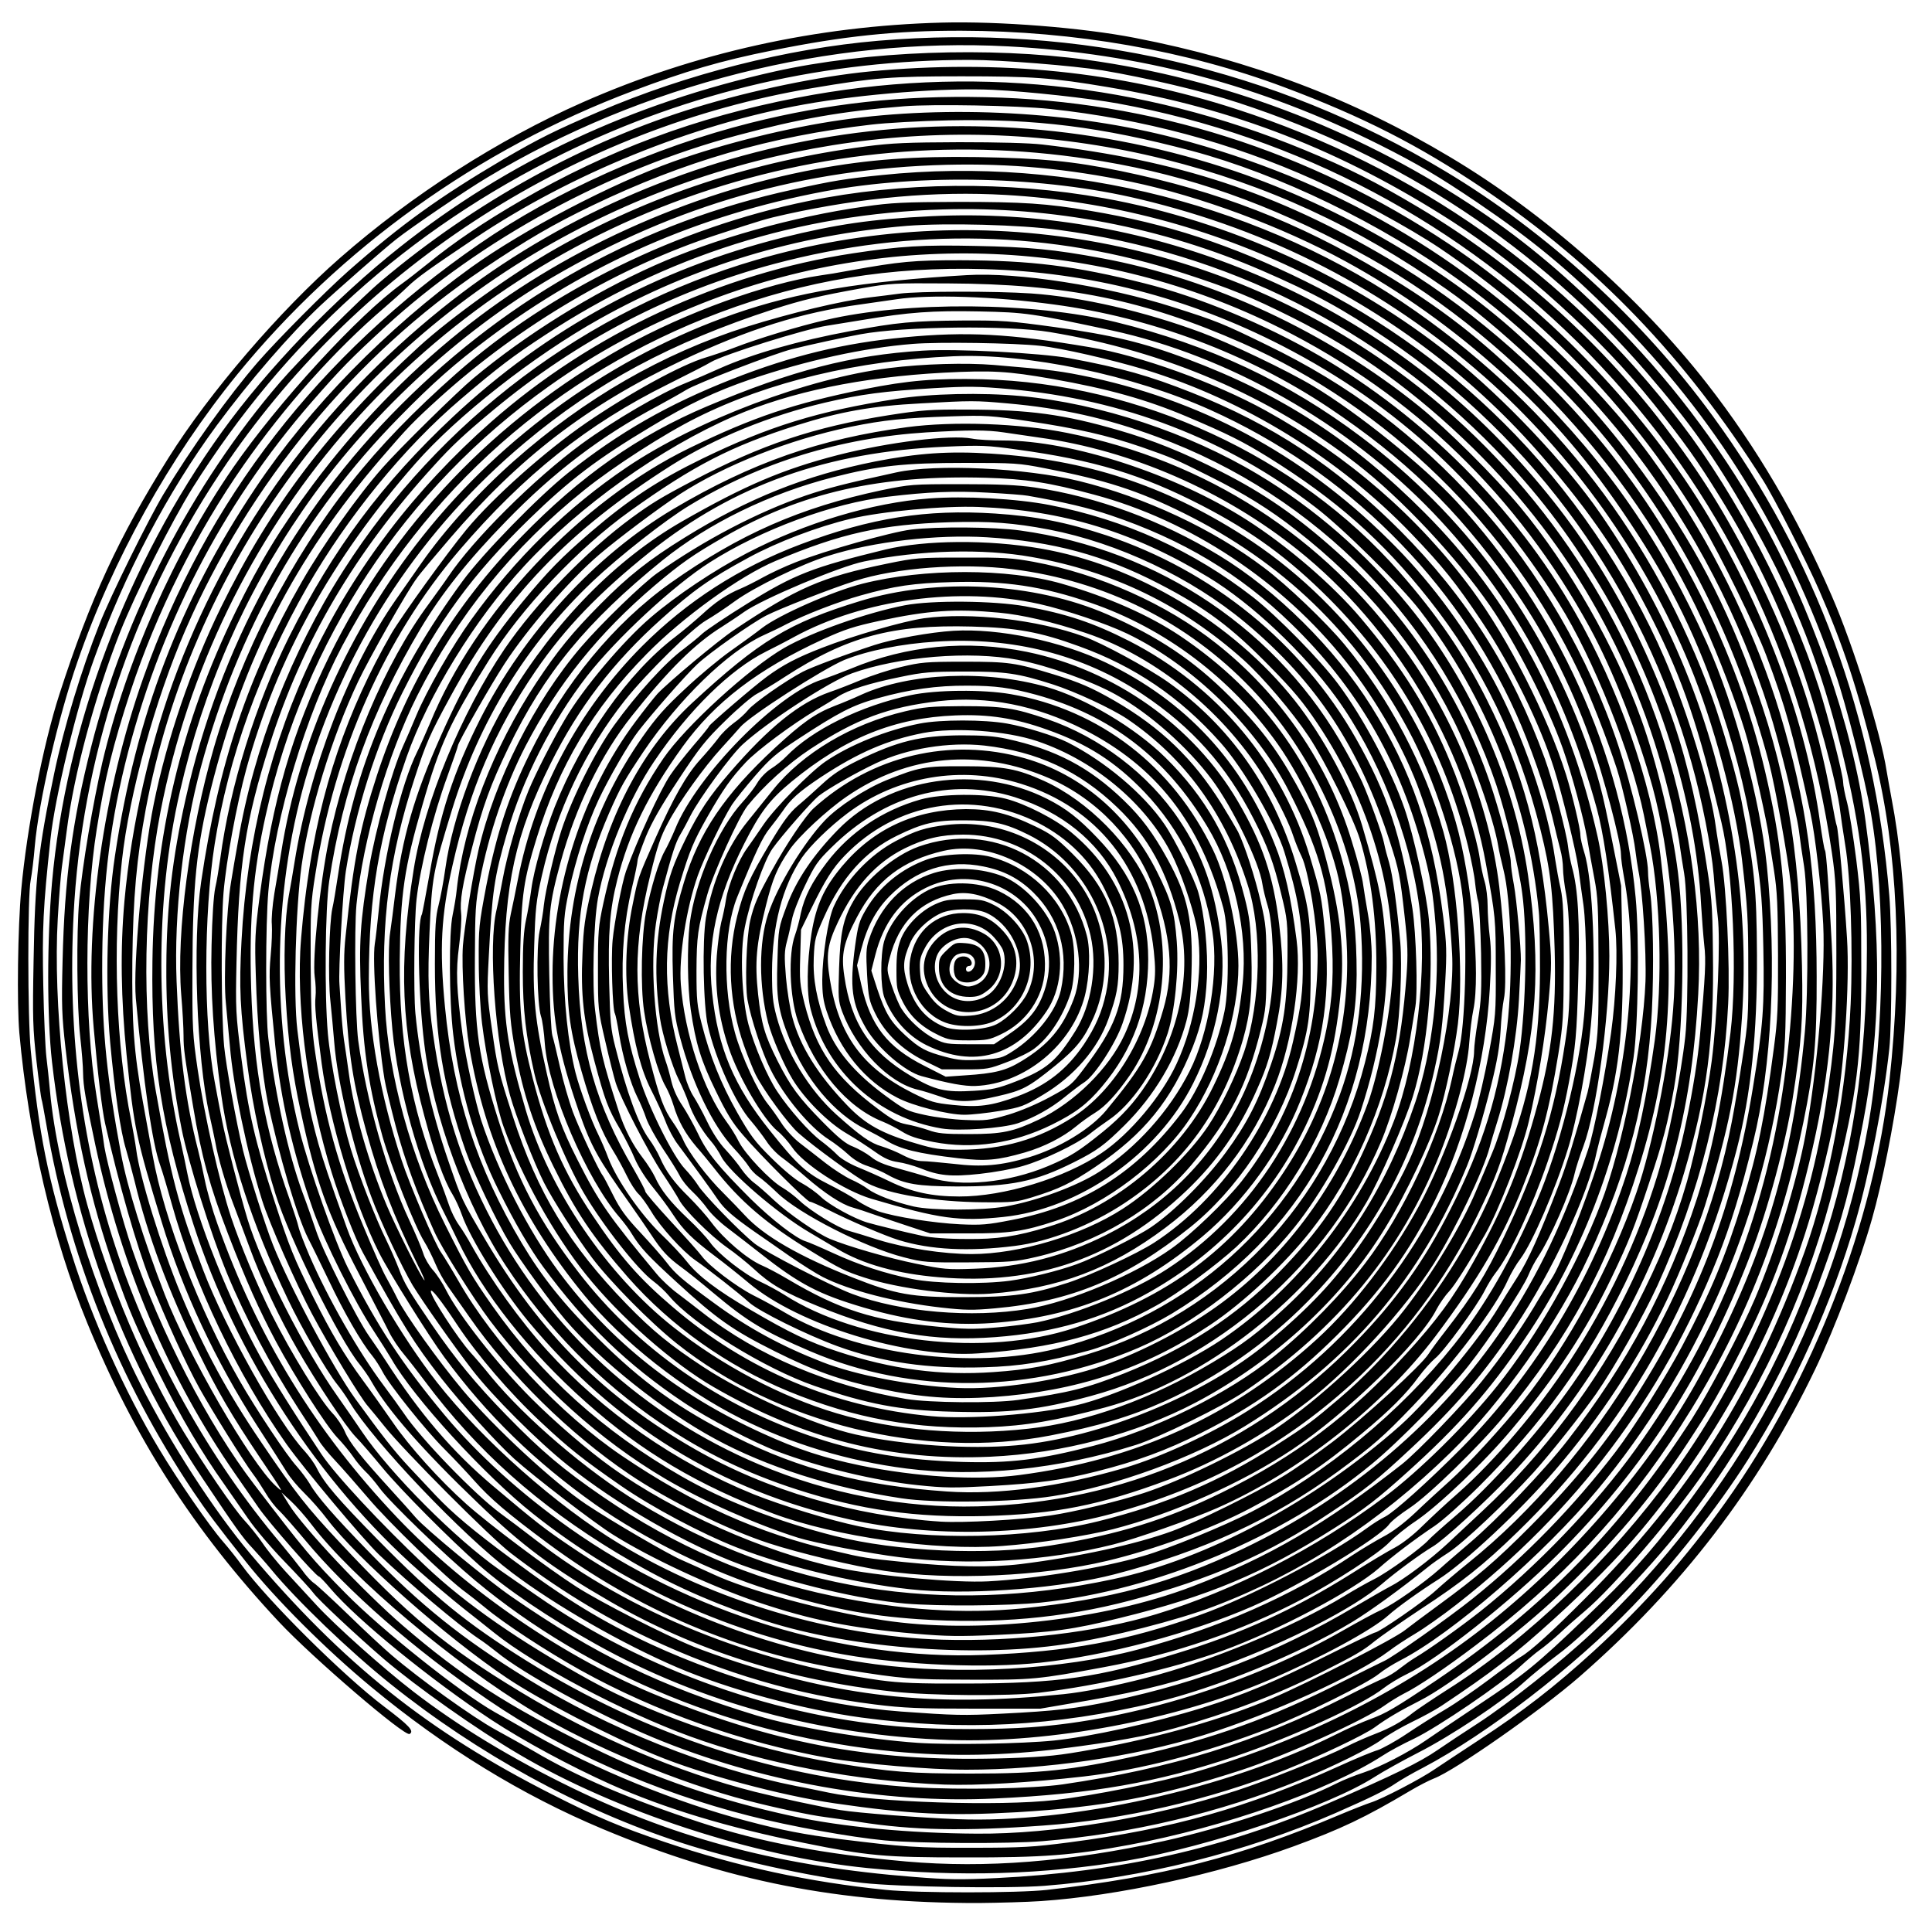 <?xml version="1.0" encoding="UTF-8" standalone="yes"?>
<svg version="1.0" xmlns="http://www.w3.org/2000/svg" width="100mm" height="100mm" viewBox="0 0 1000 1000" preserveAspectRatio="xMidYMid meet">
  <g transform="translate(0,1000) scale(0.1,-0.1)" fill="#000000" stroke="none">
    <path d="M4875 9883 c-650 -17 -1281 -157 -1860 -413 -435 -192 -883 -479
-1255 -805 -311 -272 -676 -697 -888 -1035 -257 -410 -405 -729 -565 -1225
-84 -260 -168 -690 -197 -1010 -18 -193 -23 -589 -10 -740 48 -533 171 -1063
351 -1501 243 -596 552 -1077 992 -1548 176 -188 652 -596 677 -581 25 15 0
42 -132 142 -213 161 -605 551 -737 732 -25 35 -69 90 -97 122 -69 79 -231
313 -331 480 -176 292 -348 675 -451 1004 -124 391 -171 625 -213 1060 -16
166 -17 802 0 880 6 33 16 112 21 175 20 228 120 665 221 955 182 528 476
1056 827 1487 534 655 1247 1166 2047 1467 271 102 457 157 723 210 364 74
640 103 978 102 585 -1 1166 -103 1670 -292 406 -152 696 -300 1029 -524 592
-399 1045 -870 1450 -1510 56 -88 226 -421 291 -570 125 -287 196 -501 288
-872 118 -477 144 -1042 76 -1664 -81 -738 -393 -1544 -848 -2184 -205 -288
-416 -527 -685 -773 -197 -180 -367 -312 -590 -457 -93 -61 -196 -129 -230
-152 -72 -50 -274 -155 -332 -173 -22 -7 -96 -36 -165 -65 -508 -215 -912
-319 -1510 -387 -152 -17 -665 -17 -835 0 -400 41 -762 119 -1145 248 -226 76
-352 129 -580 245 -644 326 -1084 677 -1568 1251 -185 220 -410 567 -567 878
-237 469 -427 1086 -466 1510 -5 58 -14 139 -19 180 -5 41 -13 208 -16 370 -6
293 -1 404 37 755 22 214 137 690 226 935 158 440 381 863 634 1207 173 234
378 471 537 621 79 74 327 292 392 343 78 62 361 254 470 319 807 485 1775
729 2697 680 685 -36 1306 -200 1923 -509 199 -100 305 -163 505 -298 290
-197 471 -347 710 -587 524 -526 894 -1125 1145 -1851 55 -160 153 -545 184
-725 77 -444 71 -1138 -15 -1620 -177 -993 -687 -1927 -1433 -2625 -161 -151
-427 -361 -585 -464 -73 -47 -168 -110 -210 -139 -93 -64 -228 -130 -561 -274
-546 -236 -1083 -357 -1724 -389 -183 -9 -254 -8 -425 6 -678 53 -1214 192
-1766 459 -317 154 -590 319 -825 500 -156 120 -403 341 -501 447 -48 52 -121
131 -163 177 -41 45 -94 110 -117 145 -23 34 -67 89 -97 121 -56 62 -203 277
-312 456 -201 333 -383 762 -499 1177 -109 393 -177 1047 -152 1478 6 110 16
229 21 265 5 36 16 120 25 187 37 294 143 691 277 1032 80 202 265 570 375
746 479 761 1115 1335 1918 1730 656 322 1363 485 2105 485 164 0 533 -30 685
-54 226 -38 524 -108 705 -168 841 -275 1554 -747 2115 -1398 225 -261 348
-435 521 -735 218 -379 357 -720 468 -1145 109 -421 150 -725 149 -1100 -1
-588 -75 -1073 -239 -1560 -171 -507 -394 -926 -731 -1367 -157 -206 -267
-327 -484 -534 -261 -250 -315 -293 -554 -452 -121 -81 -245 -164 -276 -186
-88 -61 -237 -138 -322 -166 -43 -14 -104 -38 -137 -55 -206 -104 -587 -231
-895 -299 -492 -108 -922 -142 -1335 -106 -425 38 -758 101 -1065 202 -365
120 -641 238 -862 369 -43 25 -132 75 -198 111 -117 64 -392 261 -539 387 -39
33 -140 127 -223 208 -84 81 -164 155 -178 164 -14 9 -42 39 -62 68 -21 28
-72 92 -113 141 -369 437 -670 978 -852 1530 -183 554 -254 1158 -213 1790 54
812 327 1595 794 2275 702 1023 1808 1729 3026 1934 319 54 408 61 770 61 369
0 469 -7 760 -56 649 -109 1208 -327 1780 -694 364 -234 769 -601 1045 -946
162 -203 224 -290 344 -484 166 -268 296 -537 407 -840 86 -232 199 -647 214
-785 4 -30 15 -109 26 -175 28 -165 40 -539 28 -820 -20 -446 -108 -918 -238
-1283 -257 -718 -596 -1254 -1133 -1792 -176 -177 -285 -276 -337 -306 -20
-11 -94 -64 -165 -118 -71 -53 -172 -123 -225 -154 -53 -31 -143 -88 -201
-127 -58 -39 -126 -76 -150 -84 -25 -7 -115 -44 -200 -83 -475 -215 -864 -325
-1395 -394 -185 -24 -245 -28 -500 -28 -289 -1 -358 4 -688 45 -181 23 -298
45 -482 94 -361 94 -789 269 -1105 450 -69 40 -158 90 -199 113 -177 100 -585
425 -771 614 -173 175 -216 227 -474 564 -237 309 -487 791 -632 1219 -49 143
-131 448 -144 530 -5 39 -24 158 -41 265 -63 389 -62 981 2 1380 42 264 82
427 175 713 134 407 340 819 586 1171 214 306 473 596 727 813 36 31 91 80
121 109 51 49 113 93 350 252 495 332 1122 587 1700 691 304 55 736 88 980 76
184 -9 496 -43 648 -71 931 -170 1780 -621 2437 -1295 684 -701 1109 -1575
1257 -2584 21 -145 23 -194 23 -520 0 -375 -6 -453 -56 -790 -96 -642 -390
-1351 -788 -1900 -325 -447 -753 -858 -1170 -1121 -75 -48 -154 -101 -176
-118 -57 -46 -120 -81 -198 -111 -37 -14 -104 -43 -149 -66 -111 -56 -416
-178 -568 -227 -431 -140 -948 -226 -1344 -223 -348 2 -700 35 -956 91 -382
83 -712 196 -1035 355 -439 216 -676 369 -980 631 -203 175 -516 508 -589 626
l-39 63 49 -45 c27 -25 76 -80 109 -124 206 -271 740 -721 1145 -964 302 -182
755 -370 1110 -462 142 -37 327 -76 400 -85 30 -4 109 -15 175 -25 280 -44
543 -49 955 -19 412 29 863 133 1255 289 182 73 404 179 460 219 64 47 129 85
235 139 151 76 524 360 719 547 276 263 483 507 664 783 126 192 167 263 280
487 164 326 261 594 351 966 101 417 136 755 117 1135 -15 291 -28 471 -35
483 -4 5 -15 72 -26 148 -70 507 -277 1073 -573 1573 -320 539 -821 1066
-1347 1417 -726 484 -1540 742 -2397 760 -439 10 -815 -32 -1218 -133 -497
-125 -1011 -354 -1406 -628 -828 -572 -1411 -1325 -1736 -2241 -208 -586 -306
-1277 -258 -1816 21 -237 43 -423 59 -494 69 -305 164 -637 232 -809 82 -206
186 -435 256 -561 63 -113 231 -383 278 -445 15 -19 43 -62 63 -95 19 -33 52
-76 73 -95 20 -19 79 -87 132 -150 220 -266 568 -570 952 -831 388 -265 858
-473 1350 -598 207 -53 521 -110 700 -127 170 -16 641 -18 815 -4 460 38 918
147 1335 317 172 70 362 164 423 210 34 25 105 66 157 91 52 25 120 62 150 82
264 176 378 264 583 450 174 158 339 325 448 455 380 454 672 982 852 1540 55
170 117 412 157 618 45 230 75 679 60 912 -13 211 -46 571 -53 581 -3 5 -15
65 -27 134 -72 408 -204 800 -400 1189 -148 293 -275 497 -469 751 -339 443
-778 834 -1266 1125 -223 133 -366 205 -593 299 -848 350 -1740 442 -2627 270
-525 -102 -976 -270 -1430 -533 -190 -110 -345 -215 -475 -321 -52 -42 -115
-91 -139 -108 -228 -164 -640 -614 -874 -952 -308 -447 -553 -1000 -677 -1525
-49 -211 -104 -536 -120 -715 -15 -170 -12 -553 5 -705 8 -71 15 -157 15 -190
1 -66 12 -130 64 -374 137 -635 379 -1204 724 -1701 36 -52 90 -130 120 -173
51 -75 298 -357 313 -357 3 0 31 -28 60 -63 139 -163 519 -472 834 -680 166
-109 405 -238 614 -332 280 -125 604 -223 1003 -304 329 -67 416 -75 828 -75
406 -1 565 11 855 65 493 92 1032 282 1310 461 33 22 107 62 165 89 122 59
452 283 549 374 36 33 82 72 101 85 19 13 65 51 101 84 36 34 94 85 130 115
150 126 468 497 626 731 322 477 539 961 672 1497 114 457 136 635 135 1098 0
317 -2 370 -26 565 -15 118 -36 251 -47 294 -12 44 -21 92 -21 107 0 38 -78
343 -125 489 -148 460 -425 993 -714 1370 -591 773 -1370 1323 -2301 1625
-600 195 -1230 259 -1900 195 -258 -25 -607 -97 -895 -185 -575 -175 -1148
-491 -1630 -898 -112 -94 -419 -402 -525 -525 -455 -529 -806 -1207 -978
-1887 -99 -390 -138 -687 -148 -1105 -6 -234 -4 -287 15 -454 49 -430 129
-790 254 -1146 75 -215 113 -302 236 -550 107 -215 216 -400 330 -560 33 -47
89 -128 125 -180 36 -53 121 -153 191 -225 69 -71 135 -143 147 -160 24 -34
223 -220 366 -343 168 -143 479 -363 698 -492 501 -296 1221 -531 1804 -589
472 -47 918 -34 1347 39 424 73 1043 282 1277 432 45 29 146 85 224 125 173
88 440 266 548 364 44 40 122 103 174 142 161 119 469 435 645 661 316 406
561 849 734 1331 99 273 140 428 204 765 93 487 97 942 13 1560 -68 499 -282
1113 -554 1590 -208 365 -472 711 -767 1004 -260 258 -473 433 -730 601 -602
394 -1277 648 -1977 745 -509 70 -1144 46 -1618 -60 -742 -166 -1380 -465
-1940 -909 -336 -266 -684 -627 -921 -956 -490 -680 -808 -1523 -880 -2335
-26 -297 -26 -694 0 -925 90 -789 354 -1522 778 -2155 170 -255 212 -313 257
-360 23 -25 69 -76 101 -115 129 -157 405 -422 616 -591 455 -364 976 -649
1499 -820 271 -89 674 -178 945 -210 188 -21 744 -30 941 -15 502 39 1042 174
1505 376 184 81 260 118 314 155 22 15 85 52 140 80 335 177 779 519 1085 836
202 209 444 516 597 758 240 379 434 807 557 1233 72 248 147 630 175 895 14
127 14 626 0 793 -76 922 -380 1750 -912 2479 -363 499 -859 954 -1387 1270
-884 531 -1895 764 -2935 675 -469 -40 -991 -172 -1445 -367 -226 -97 -309
-138 -494 -246 -331 -195 -527 -336 -801 -577 -118 -104 -371 -359 -471 -474
-152 -176 -344 -444 -489 -685 -76 -127 -275 -529 -330 -670 -93 -235 -184
-533 -234 -771 -83 -394 -100 -547 -107 -964 -6 -308 -4 -358 15 -529 12 -104
24 -192 26 -196 2 -3 13 -62 25 -131 115 -676 374 -1323 760 -1899 70 -104
123 -175 273 -364 152 -192 414 -454 650 -649 378 -313 779 -559 1197 -734
644 -270 1224 -384 1945 -383 104 1 250 5 323 10 398 27 912 139 1307 283 248
91 368 148 604 288 42 25 98 54 124 64 108 41 551 351 752 526 529 462 926
979 1221 1593 101 211 230 552 294 779 51 179 112 483 144 722 57 417 39 1027
-43 1450 -10 55 -22 120 -26 145 -29 192 -172 649 -284 906 -178 410 -388 768
-646 1099 -347 445 -840 881 -1331 1173 -505 302 -1026 499 -1630 616 -272 53
-703 87 -999 79z m561 -447 c477 -51 938 -174 1364 -366 208 -93 496 -250 650
-353 556 -374 1020 -862 1362 -1435 94 -158 276 -529 331 -677 99 -264 136
-396 227 -810 26 -119 58 -398 67 -580 12 -258 -30 -752 -92 -1090 -45 -242
-153 -592 -261 -846 -73 -171 -238 -484 -326 -622 -363 -564 -767 -978 -1323
-1354 -216 -145 -262 -172 -345 -202 -36 -13 -117 -49 -180 -81 -560 -279
-1368 -459 -1955 -436 -199 8 -512 32 -605 47 -85 13 -321 64 -440 94 -400
101 -834 286 -1218 519 -388 235 -580 394 -934 773 -173 185 -225 251 -406
518 -173 254 -298 484 -415 765 -102 246 -215 611 -232 750 -4 30 -16 98 -26
150 -78 381 -97 902 -48 1345 38 347 172 834 329 1195 326 753 881 1425 1540
1867 231 155 362 231 565 329 476 229 923 359 1445 419 74 9 254 19 400 22
448 9 789 -33 1259 -158 450 -120 980 -376 1390 -674 322 -232 664 -567 905
-885 305 -401 541 -857 692 -1333 54 -169 141 -522 155 -625 5 -43 17 -126 27
-187 21 -135 23 -644 4 -855 -62 -674 -220 -1193 -545 -1785 -250 -456 -643
-918 -1077 -1266 -430 -345 -950 -610 -1530 -780 -176 -52 -535 -124 -730
-146 -288 -33 -933 -12 -1169 38 -53 11 -128 27 -168 34 -454 90 -972 296
-1399 559 -335 207 -545 375 -817 656 -176 181 -267 285 -303 349 -15 25 -46
66 -68 91 -51 55 -211 296 -296 444 -208 363 -391 836 -450 1166 -12 63 -34
189 -51 280 -46 251 -57 406 -54 730 4 329 22 525 70 785 232 1229 1013 2314
2110 2930 966 542 2098 696 3162 431 531 -133 991 -344 1460 -673 267 -187
616 -515 831 -781 394 -487 668 -1032 837 -1665 32 -120 100 -497 114 -633 27
-260 18 -596 -24 -939 -91 -736 -342 -1377 -778 -1985 -208 -290 -514 -609
-807 -842 -100 -79 -267 -198 -335 -238 -22 -13 -58 -39 -81 -57 -22 -18 -58
-40 -80 -49 -21 -8 -110 -51 -196 -95 -470 -238 -907 -373 -1468 -455 -154
-22 -521 -29 -767 -15 -691 41 -1386 268 -2008 655 -312 195 -477 329 -771
628 -206 210 -275 290 -314 368 -12 25 -41 65 -64 90 -136 146 -409 634 -524
935 -128 335 -167 483 -246 930 -73 413 -63 992 25 1445 285 1465 1315 2669
2714 3174 692 249 1434 315 2163 191 452 -76 857 -219 1307 -460 797 -426
1476 -1167 1834 -2001 82 -191 163 -412 197 -537 33 -122 101 -429 109 -492 3
-27 15 -108 27 -180 17 -109 20 -181 21 -440 1 -267 -2 -333 -21 -476 -48
-364 -84 -542 -162 -795 -90 -292 -164 -469 -313 -751 -83 -157 -251 -425
-345 -548 -215 -281 -470 -543 -739 -759 -122 -98 -416 -305 -458 -323 -22
-10 -116 -57 -210 -104 -370 -189 -681 -301 -1075 -388 -334 -74 -495 -91
-854 -91 -315 0 -414 8 -702 55 -428 71 -928 239 -1269 427 -364 201 -645 396
-850 590 -236 223 -468 472 -541 581 -131 196 -249 383 -314 500 -162 291
-336 728 -380 952 -6 33 -22 107 -35 165 -132 580 -133 1252 -4 1812 123 536
333 1017 637 1458 329 478 800 917 1292 1205 641 375 1301 563 2040 582 328 8
627 -20 955 -88 355 -74 781 -232 1110 -412 289 -158 556 -348 810 -578 262
-236 448 -453 662 -774 214 -321 352 -604 477 -980 81 -242 136 -473 176 -740
27 -181 32 -247 37 -481 6 -307 -1 -401 -54 -724 -98 -603 -279 -1081 -597
-1583 -157 -250 -322 -453 -556 -688 -175 -176 -276 -262 -470 -404 -74 -54
-154 -114 -177 -132 -55 -45 -498 -272 -688 -353 -246 -106 -597 -206 -930
-265 -172 -31 -232 -38 -430 -45 -679 -23 -1176 64 -1810 319 -482 194 -998
546 -1361 928 -423 446 -721 932 -929 1519 -25 69 -54 171 -65 226 -11 55 -27
125 -35 156 -65 253 -97 503 -111 872 -14 353 34 771 126 1110 192 708 531
1306 1024 1808 174 178 292 282 463 410 515 387 1090 639 1738 761 503 94
1139 79 1635 -40 679 -162 1268 -466 1783 -919 454 -400 829 -925 1062 -1490
124 -300 238 -723 271 -1005 30 -257 33 -308 33 -573 1 -245 -1 -275 -30 -460
-16 -108 -41 -255 -55 -327 -166 -865 -691 -1743 -1367 -2287 -56 -45 -130
-108 -165 -140 -60 -56 -295 -218 -315 -218 -5 0 -122 -56 -258 -124 -264
-132 -424 -199 -634 -265 -252 -78 -577 -150 -770 -170 -168 -17 -539 -23
-704 -12 -270 19 -636 81 -836 142 -498 152 -834 315 -1265 613 -127 87 -451
355 -499 412 -14 17 -71 81 -126 141 -155 170 -217 247 -240 303 -12 28 -40
70 -62 93 -64 66 -216 313 -316 512 -74 148 -163 361 -211 505 -60 180 -139
531 -173 765 -26 178 -28 211 -27 510 1 444 21 641 95 940 169 676 434 1192
879 1710 145 168 165 189 307 318 419 378 926 676 1434 842 239 78 251 82 359
106 395 87 771 121 1135 100 1074 -61 2090 -557 2779 -1356 258 -299 411 -526
572 -847 155 -309 237 -551 354 -1044 60 -250 83 -791 47 -1089 -44 -359 -97
-622 -174 -860 -149 -458 -359 -850 -669 -1250 -118 -153 -367 -413 -509 -533
-49 -42 -117 -100 -150 -130 -85 -76 -243 -187 -306 -215 -30 -13 -118 -61
-197 -106 -475 -273 -1090 -464 -1614 -501 -187 -13 -448 -13 -636 0 -669 47
-1365 293 -1922 680 -69 47 -156 108 -195 135 -226 158 -565 498 -709 711 -37
55 -94 137 -127 184 -173 243 -395 680 -468 920 -39 129 -115 422 -131 507
-11 57 -29 149 -39 205 -58 302 -57 868 0 1228 71 450 235 905 478 1330 210
366 504 726 796 974 192 164 270 223 435 331 627 412 1315 629 2060 651 564
17 1134 -92 1651 -316 268 -116 418 -198 651 -356 765 -517 1320 -1290 1573
-2191 54 -190 103 -441 115 -581 5 -70 15 -167 21 -217 15 -118 -2 -518 -31
-745 -23 -177 -82 -463 -128 -625 -63 -218 -142 -410 -268 -655 -206 -398
-476 -757 -790 -1050 -50 -47 -131 -122 -180 -168 -92 -86 -230 -189 -299
-224 -22 -11 -103 -58 -180 -103 -408 -241 -793 -390 -1259 -489 -186 -40
-293 -52 -571 -66 -197 -10 -244 -9 -520 11 -413 31 -879 156 -1297 349 -251
117 -437 230 -718 439 -203 150 -307 238 -395 331 -28 30 -91 97 -139 148 -77
83 -136 158 -277 352 -112 154 -339 579 -425 794 -40 99 -131 388 -156 491
-37 153 -88 440 -98 540 -15 169 -17 623 -3 795 14 166 68 457 118 640 159
576 442 1088 876 1582 216 246 612 557 952 747 491 275 1021 435 1591 482 205
16 585 6 786 -21 871 -117 1651 -509 2260 -1136 216 -223 372 -426 543 -709
297 -491 494 -1112 522 -1650 4 -66 11 -158 16 -205 10 -82 6 -153 -22 -470
-11 -120 -35 -274 -71 -445 -99 -483 -322 -989 -616 -1398 -164 -228 -401
-492 -577 -642 -66 -56 -129 -113 -140 -125 -37 -42 -211 -168 -281 -203 -38
-19 -107 -58 -154 -87 -270 -163 -701 -342 -1025 -424 -169 -44 -325 -74 -430
-85 -651 -66 -1114 -20 -1690 166 -77 25 -178 61 -225 80 -155 63 -483 231
-605 309 -151 97 -452 323 -570 428 -137 122 -296 298 -382 424 -43 62 -113
161 -156 219 -94 128 -162 242 -255 428 -102 205 -123 257 -202 500 -100 308
-135 460 -171 740 -29 228 -30 252 -25 490 11 510 45 733 173 1135 169 532
443 996 850 1441 92 102 157 162 307 287 434 361 921 614 1453 756 716 191
1434 174 2124 -50 240 -78 345 -121 559 -228 345 -173 637 -385 934 -675 517
-508 864 -1132 1030 -1851 19 -85 38 -180 41 -210 4 -30 14 -93 22 -140 20
-110 24 -682 6 -845 -22 -201 -91 -547 -144 -718 -103 -336 -256 -660 -455
-964 -164 -251 -387 -514 -579 -683 -60 -52 -142 -129 -184 -170 -44 -44 -102
-89 -139 -109 -35 -18 -139 -80 -230 -138 -292 -183 -567 -309 -902 -411 -408
-126 -615 -155 -1090 -156 -255 -1 -340 3 -445 17 -662 94 -1291 349 -1773
719 -70 54 -156 119 -192 145 -133 98 -411 385 -500 518 -19 28 -66 93 -105
145 -128 171 -287 448 -383 670 -27 63 -53 131 -57 150 -4 19 -25 83 -46 143
-128 358 -186 674 -199 1092 -11 354 10 603 76 898 201 904 721 1690 1467
2219 248 176 496 310 789 427 971 386 2064 339 2996 -128 686 -344 1228 -868
1601 -1550 119 -218 247 -544 325 -826 89 -326 134 -807 106 -1150 -22 -286
-107 -709 -190 -948 -128 -371 -352 -784 -584 -1076 -105 -132 -290 -334 -382
-416 -49 -44 -130 -118 -179 -165 -60 -56 -117 -99 -165 -124 -41 -22 -113
-65 -160 -96 -317 -212 -695 -378 -1110 -488 -391 -104 -925 -134 -1360 -76
-537 71 -1103 289 -1570 605 -142 96 -180 125 -411 320 -208 176 -375 371
-552 645 -21 33 -60 91 -87 129 -63 89 -243 447 -274 545 -14 41 -45 131 -71
200 -72 196 -138 490 -176 795 -15 117 -15 592 0 761 34 384 195 917 382 1270
431 811 1108 1409 1956 1727 446 167 879 238 1368 224 544 -15 1056 -147 1542
-397 599 -309 1053 -731 1433 -1335 175 -278 375 -778 439 -1095 6 -30 20
-100 31 -155 55 -280 66 -713 25 -1010 -40 -285 -88 -514 -147 -695 -175 -539
-470 -1028 -852 -1414 -176 -177 -348 -331 -396 -356 -25 -12 -67 -39 -94 -59
-197 -144 -614 -361 -865 -450 -381 -136 -677 -190 -1121 -207 -725 -27 -1517
215 -2140 655 -253 179 -479 384 -648 586 -220 264 -350 462 -502 764 -66 132
-201 515 -249 706 -151 605 -135 1287 46 1875 203 664 589 1245 1121 1690 369
309 756 517 1284 689 152 49 241 70 453 108 154 27 172 28 455 26 609 -3 1012
-85 1520 -309 752 -332 1382 -947 1740 -1698 62 -129 146 -344 199 -506 28
-86 88 -350 96 -425 4 -33 11 -78 15 -100 22 -101 42 -425 37 -575 -13 -326
-120 -862 -231 -1150 -123 -322 -330 -685 -536 -943 -155 -195 -406 -443 -582
-574 -360 -270 -783 -486 -1183 -608 -309 -94 -725 -143 -1108 -132 -565 17
-1178 199 -1672 497 -323 195 -708 536 -943 835 -180 229 -394 595 -467 800
-97 271 -119 338 -147 435 -49 176 -77 325 -109 590 -21 176 -9 626 22 850 40
284 157 667 293 953 55 117 256 472 304 535 14 21 90 111 168 202 360 421 710
690 1199 922 346 164 623 251 934 293 58 8 140 20 181 26 170 26 508 15 815
-27 507 -68 1002 -254 1420 -532 395 -264 663 -523 937 -907 175 -245 313
-513 423 -820 63 -174 155 -523 155 -585 0 -21 7 -73 15 -116 77 -414 28 -971
-126 -1459 -77 -241 -201 -554 -249 -625 -20 -30 -61 -95 -90 -145 -74 -122
-164 -252 -268 -382 -95 -119 -336 -369 -416 -432 -394 -309 -690 -482 -1086
-633 -461 -176 -1119 -248 -1600 -174 -308 48 -698 153 -879 238 -47 22 -121
55 -164 74 -73 32 -361 200 -492 287 -168 112 -480 401 -640 592 -128 153
-298 391 -338 473 -18 37 -45 87 -59 112 -15 25 -68 144 -118 265 -130 311
-201 569 -249 900 -17 114 -21 198 -23 450 -1 290 0 321 25 475 99 635 362
1224 743 1670 336 393 665 655 1081 861 104 52 204 103 223 115 63 38 487 171
600 188 19 3 103 17 185 30 238 40 360 49 605 44 239 -5 267 -9 683 -98 602
-130 1223 -482 1667 -946 408 -428 675 -911 845 -1529 33 -121 62 -311 96
-625 13 -120 3 -354 -22 -535 -30 -217 -88 -511 -119 -605 -124 -369 -257
-648 -435 -915 -324 -484 -796 -886 -1350 -1151 -372 -178 -689 -263 -1144
-309 -303 -30 -628 -9 -984 65 -418 86 -814 257 -1187 513 -205 141 -317 235
-501 424 -158 162 -264 292 -380 461 -124 182 -146 218 -175 296 -15 39 -44
105 -64 146 -53 106 -144 340 -184 472 -50 165 -105 443 -119 598 -18 204 -14
649 7 790 71 473 220 883 474 1308 107 179 244 352 442 555 245 253 492 441
785 596 55 30 121 67 147 83 55 34 452 187 548 211 88 22 282 64 355 77 221
41 767 47 980 11 599 -99 1136 -330 1589 -683 232 -180 513 -480 688 -733 132
-190 299 -518 377 -739 46 -130 109 -363 126 -466 9 -52 25 -144 37 -205 19
-98 21 -147 22 -450 1 -305 -2 -354 -21 -475 -13 -74 -29 -157 -36 -185 -70
-249 -106 -367 -147 -474 -103 -268 -160 -394 -217 -483 -33 -51 -77 -122 -98
-157 -101 -168 -357 -475 -508 -610 -445 -394 -999 -691 -1487 -795 -889 -190
-1708 -57 -2455 397 -267 163 -583 433 -763 651 -36 45 -84 101 -107 126 -65
72 -205 287 -205 316 0 21 53 -47 135 -171 107 -161 272 -354 436 -507 144
-135 215 -191 414 -329 159 -110 412 -245 597 -318 267 -105 675 -200 953
-222 301 -23 735 13 1002 82 458 119 821 286 1156 531 185 136 235 180 389
340 214 224 430 510 493 653 15 33 44 83 65 110 62 83 180 357 246 570 46 149
99 434 118 635 29 305 12 753 -34 898 -11 35 -20 76 -20 90 0 33 -42 210 -74
312 -97 306 -298 702 -488 959 -277 375 -640 690 -1067 926 -261 144 -650 285
-911 328 -414 70 -636 82 -959 51 -310 -29 -584 -95 -891 -216 -331 -130 -584
-275 -850 -486 -153 -122 -442 -418 -545 -559 -362 -494 -563 -968 -645 -1520
-11 -73 -24 -152 -30 -176 -16 -75 -23 -363 -10 -477 6 -58 15 -154 20 -215
16 -206 100 -555 192 -800 47 -128 160 -367 214 -458 55 -89 213 -314 308
-437 104 -135 337 -368 492 -492 260 -208 621 -415 902 -518 270 -98 620 -180
847 -200 179 -15 533 -12 702 5 597 63 1257 339 1713 717 137 112 395 375 500
508 106 134 281 398 311 470 12 30 35 73 50 95 62 93 167 332 189 430 6 28 27
92 46 143 68 182 134 666 134 984 0 188 -27 467 -60 614 -149 668 -451 1235
-895 1679 -374 376 -744 615 -1230 797 -228 85 -389 124 -685 165 -233 32
-274 35 -475 34 -260 -2 -339 -9 -585 -55 -264 -49 -505 -117 -675 -193 -55
-25 -132 -58 -172 -74 -135 -54 -373 -193 -543 -317 -244 -179 -562 -495 -690
-687 -18 -27 -64 -90 -100 -140 -228 -307 -427 -779 -519 -1230 -45 -218 -85
-609 -72 -701 5 -33 7 -80 4 -105 -5 -44 2 -117 32 -344 40 -297 170 -727 297
-979 51 -101 259 -434 338 -541 220 -299 469 -541 781 -762 252 -178 608 -352
903 -443 313 -96 501 -132 771 -151 393 -26 746 5 1095 97 418 111 717 241
1035 454 183 121 241 168 415 330 228 212 383 392 542 631 193 288 380 691
423 909 4 19 24 96 45 170 75 271 96 492 87 922 l-6 283 -46 230 c-54 274 -71
335 -140 525 -232 633 -626 1166 -1159 1568 -378 285 -788 477 -1271 595 -424
104 -1085 109 -1500 11 -140 -32 -354 -97 -470 -142 -49 -19 -118 -42 -151
-52 -126 -37 -389 -181 -619 -338 -211 -145 -482 -386 -619 -551 -99 -119
-338 -451 -390 -540 -230 -399 -369 -809 -435 -1285 -17 -116 -33 -278 -37
-361 -15 -341 45 -764 163 -1145 42 -136 123 -345 162 -415 205 -374 265 -469
406 -650 106 -135 288 -336 377 -416 106 -95 414 -332 512 -393 191 -120 505
-266 746 -348 276 -93 484 -135 816 -164 165 -14 226 -15 430 -6 281 13 387
27 629 87 459 112 744 232 1114 467 159 101 217 146 376 289 262 236 422 417
607 689 290 425 483 924 563 1455 24 161 31 624 11 830 -70 747 -403 1482
-927 2049 -173 187 -513 461 -744 599 -132 79 -431 222 -577 276 -293 109
-619 184 -879 202 -188 13 -588 12 -684 -1 -38 -5 -107 -14 -151 -19 -150 -18
-415 -82 -638 -152 -438 -139 -840 -371 -1206 -695 -182 -161 -360 -358 -479
-529 -34 -49 -94 -135 -132 -189 -243 -348 -446 -872 -524 -1356 -8 -52 -22
-131 -30 -175 -22 -122 -28 -330 -16 -535 14 -234 34 -383 78 -585 76 -354
138 -527 302 -840 68 -132 139 -267 155 -300 17 -34 52 -86 77 -115 25 -30 74
-93 109 -140 269 -360 585 -641 992 -887 247 -149 436 -236 732 -340 431 -150
1107 -207 1591 -133 233 35 581 124 770 196 445 169 849 431 1222 795 266 259
559 675 715 1014 209 453 304 824 328 1270 11 218 7 512 -9 615 -6 36 -11 85
-11 110 0 84 -86 449 -155 655 -152 457 -409 899 -723 1245 -325 359 -668 618
-1096 825 -231 113 -260 124 -483 195 -345 110 -806 182 -1068 166 -546 -32
-880 -88 -1205 -201 -621 -216 -1196 -626 -1612 -1150 -381 -479 -644 -1068
-733 -1640 -9 -55 -24 -149 -35 -210 -10 -62 -16 -132 -13 -160 2 -27 0 -99
-6 -160 -10 -111 -8 -151 24 -470 28 -278 90 -547 196 -849 56 -159 216 -478
314 -626 34 -52 75 -117 91 -144 114 -200 484 -604 734 -802 470 -373 1035
-628 1610 -728 312 -55 734 -72 1015 -42 346 37 777 152 1096 291 247 108 660
356 709 425 11 16 59 54 108 86 99 66 358 318 487 474 335 405 538 781 698
1291 160 508 191 951 113 1599 -46 386 -219 881 -446 1275 -308 537 -780 1009
-1320 1323 -283 164 -623 305 -908 376 -359 90 -583 118 -952 119 -240 0 -310
-6 -570 -53 -58 -11 -125 -22 -150 -25 -280 -40 -708 -195 -1022 -371 -668
-374 -1192 -924 -1523 -1599 -193 -393 -296 -751 -361 -1245 -24 -184 -26
-225 -20 -406 7 -258 31 -507 62 -659 56 -269 152 -593 209 -705 19 -36 67
-135 108 -220 77 -162 166 -317 222 -385 18 -22 42 -60 55 -85 34 -67 223
-303 320 -400 47 -47 116 -120 154 -163 82 -93 175 -172 380 -324 467 -347
989 -568 1551 -657 295 -46 325 -49 635 -50 328 -1 349 1 695 65 363 67 712
187 1025 352 169 89 397 237 451 294 28 29 90 79 137 110 116 78 359 309 497
475 230 274 385 511 518 788 89 186 115 253 192 485 76 228 96 306 130 495 48
272 58 816 20 1115 -29 233 -110 572 -191 795 -133 371 -374 793 -625 1095
-130 157 -382 407 -524 522 -476 384 -1070 661 -1645 767 -243 45 -376 58
-649 63 -276 6 -390 -1 -635 -38 -686 -104 -1354 -415 -1873 -872 -790 -696
-1238 -1628 -1293 -2688 -13 -242 -8 -351 31 -646 26 -208 84 -472 145 -664
73 -232 330 -752 434 -879 20 -25 50 -67 65 -95 83 -146 264 -352 550 -626
232 -223 385 -336 684 -509 436 -252 927 -408 1466 -466 191 -21 599 -24 750
-6 317 38 696 125 953 218 282 102 678 312 809 427 66 59 184 149 289 219 39
26 141 117 228 203 330 329 560 648 756 1050 237 486 349 929 380 1499 22 409
-37 856 -172 1291 -239 772 -733 1461 -1388 1937 -954 693 -2177 905 -3315
573 -877 -256 -1642 -831 -2137 -1607 -272 -425 -464 -918 -546 -1403 -12 -66
-28 -160 -36 -210 -24 -141 -40 -500 -27 -625 5 -58 15 -159 21 -225 17 -207
90 -556 167 -799 35 -112 177 -435 257 -585 90 -169 252 -437 291 -480 17 -20
56 -67 87 -106 100 -125 544 -571 652 -654 233 -179 473 -327 720 -443 385
-180 761 -290 1162 -340 154 -19 227 -22 519 -22 l340 0 245 42 c292 51 487
101 710 184 334 123 670 297 810 417 74 64 205 160 266 196 55 32 264 223 395
360 417 439 729 981 906 1575 118 398 156 686 149 1145 -3 260 -5 279 -45 525
-47 287 -107 527 -183 730 -205 548 -476 979 -873 1389 -761 784 -1854 1215
-2945 1162 -308 -15 -493 -42 -770 -111 -650 -163 -1221 -473 -1706 -928 -366
-343 -620 -684 -847 -1137 -175 -351 -307 -775 -357 -1150 -7 -49 -18 -117
-26 -151 -8 -37 -16 -153 -19 -296 -6 -240 10 -481 50 -773 44 -317 159 -670
345 -1060 70 -147 200 -372 255 -440 18 -22 48 -65 66 -95 121 -201 584 -688
839 -880 225 -170 568 -367 854 -490 269 -115 653 -219 955 -260 525 -71 1000
-46 1521 78 314 75 746 252 1018 416 91 55 251 171 393 285 19 16 66 49 105
74 79 51 302 262 442 416 89 99 246 297 323 406 94 135 244 400 318 561 221
487 343 974 366 1459 10 195 -10 608 -34 735 -11 58 -25 142 -31 187 -24 178
-123 516 -230 783 -174 437 -468 888 -806 1239 -318 330 -679 594 -1089 796
-381 188 -717 298 -1113 364 -224 38 -348 46 -682 46 -283 -1 -346 -4 -485
-24 -369 -52 -781 -168 -1085 -304 -327 -146 -668 -358 -940 -585 -83 -69
-383 -364 -469 -462 -129 -145 -311 -403 -418 -590 -280 -488 -432 -942 -522
-1555 -45 -304 -23 -913 43 -1205 13 -58 27 -123 31 -145 12 -73 55 -219 90
-310 19 -49 57 -153 86 -230 59 -162 158 -373 249 -530 99 -172 247 -395 299
-450 27 -27 91 -102 143 -165 92 -111 345 -366 498 -501 140 -124 362 -274
604 -409 544 -304 1173 -474 1831 -496 523 -18 1171 104 1653 310 269 116 532
258 618 335 45 41 164 126 259 186 137 87 421 352 604 565 236 274 439 585
583 890 63 133 163 382 193 480 126 407 167 615 191 970 21 304 6 613 -46 925
-100 608 -329 1170 -689 1690 -180 260 -497 595 -771 814 -508 407 -1152 699
-1795 815 -501 90 -1049 85 -1534 -15 -669 -137 -1334 -463 -1820 -893 -436
-385 -699 -719 -969 -1227 -108 -204 -218 -477 -285 -709 -126 -436 -195 -957
-169 -1278 7 -81 12 -176 12 -212 0 -72 5 -103 50 -370 42 -253 87 -414 180
-656 94 -244 162 -396 249 -559 97 -181 258 -433 316 -495 29 -30 66 -75 83
-100 16 -25 45 -58 62 -75 18 -16 52 -56 76 -89 52 -71 337 -346 494 -477 589
-491 1363 -807 2170 -885 287 -27 573 -22 870 16 264 33 443 66 585 106 280
79 521 171 750 286 183 92 220 114 280 163 28 23 136 98 240 167 211 138 323
227 499 398 556 539 930 1191 1135 1980 74 285 107 600 105 1010 -2 340 -12
440 -80 795 -24 126 -99 387 -152 535 -297 819 -814 1493 -1533 1998 -782 549
-1792 807 -2764 706 -189 -19 -250 -29 -460 -75 -775 -168 -1461 -545 -2030
-1115 -559 -559 -937 -1250 -1114 -2038 -69 -306 -99 -564 -100 -866 -2 -291
24 -562 79 -843 33 -167 151 -544 235 -748 95 -230 232 -488 369 -699 45 -69
93 -143 106 -165 12 -22 51 -69 85 -105 34 -36 110 -123 170 -193 103 -123
412 -422 506 -489 24 -18 69 -53 99 -78 99 -83 316 -225 495 -325 387 -215
840 -375 1285 -455 173 -30 523 -60 712 -60 410 0 868 67 1228 179 347 108
797 312 960 436 30 23 91 63 135 89 44 26 141 94 215 152 617 482 1064 1074
1349 1790 70 177 123 349 185 602 97 391 123 926 71 1433 -35 342 -166 828
-310 1150 -234 523 -514 929 -916 1326 -254 250 -464 413 -767 594 -437 261
-843 419 -1352 524 -249 51 -407 66 -740 72 -329 5 -562 -12 -835 -62 -661
-122 -1330 -426 -1840 -838 -285 -229 -541 -495 -765 -795 -167 -224 -272
-396 -400 -657 -282 -576 -423 -1168 -431 -1810 -7 -514 45 -847 213 -1365
219 -675 650 -1336 1168 -1792 69 -61 170 -146 225 -190 55 -43 129 -102 164
-130 205 -165 666 -409 1011 -535 390 -142 872 -234 1320 -250 166 -6 438 10
720 42 292 34 632 122 965 252 174 67 504 231 562 279 24 20 74 51 111 70 267
137 746 552 1023 886 506 611 836 1358 950 2148 19 135 22 199 23 500 1 464
-24 711 -109 1072 -145 617 -458 1239 -873 1733 -309 367 -679 682 -1077 917
-578 341 -1085 508 -1790 590 -69 8 -229 12 -430 12 -266 -1 -348 -4 -485 -22
-579 -75 -1118 -253 -1605 -530 -220 -125 -542 -356 -705 -505 -466 -426 -768
-825 -1027 -1352 -154 -314 -279 -681 -347 -1015 -57 -279 -108 -838 -93
-1007 40 -438 85 -752 126 -864 11 -30 38 -121 61 -204 114 -410 341 -883 593
-1240 92 -129 396 -492 478 -571 159 -152 409 -363 514 -434 28 -18 70 -50 95
-70 137 -113 523 -323 810 -443 553 -230 1190 -344 1769 -316 502 23 842 83
1241 217 296 100 662 268 770 353 27 21 82 55 122 74 156 74 539 378 777 615
447 445 766 940 1003 1560 89 231 180 570 217 805 46 295 54 405 48 685 -14
629 -84 1027 -269 1525 -150 405 -331 733 -607 1100 -169 225 -347 418 -591
641 -398 362 -974 690 -1525 867 -703 227 -1459 275 -2170 136 -690 -134
-1343 -435 -1878 -866 -623 -502 -1081 -1126 -1365 -1863 -141 -366 -242 -804
-278 -1205 -22 -248 -18 -506 11 -793 39 -385 49 -431 182 -867 109 -358 279
-720 493 -1053 69 -107 139 -216 156 -244 17 -27 57 -75 90 -107 32 -31 86
-92 119 -136 151 -200 616 -611 930 -821 170 -114 523 -297 767 -398 238 -99
652 -210 928 -250 392 -57 593 -66 945 -46 449 27 738 81 1160 218 234 77 638
259 744 336 25 18 69 45 96 59 75 37 220 135 373 251 438 329 777 692 1061
1134 317 492 515 984 635 1572 57 280 70 420 69 755 0 529 -53 906 -189 1360
-117 389 -322 819 -556 1168 -157 235 -288 395 -503 616 -568 584 -1260 984
-2067 1195 -527 139 -1179 174 -1733 95 -274 -39 -605 -121 -869 -215 -319
-114 -776 -353 -1046 -547 -438 -316 -839 -726 -1117 -1142 -392 -586 -620
-1181 -728 -1905 -41 -270 -51 -670 -25 -963 24 -261 54 -465 82 -555 11 -37
31 -112 45 -167 66 -275 176 -571 328 -880 101 -207 174 -332 324 -555 121
-179 123 -183 77 -140 -131 122 -451 675 -573 989 -108 279 -195 558 -227 731
-72 389 -96 623 -97 943 -1 408 34 726 117 1067 173 707 501 1344 968 1880
150 172 205 228 383 391 494 452 1154 811 1822 989 316 85 543 125 861 150
152 12 580 4 756 -14z m-51 -1226 c111 -12 371 -72 540 -123 514 -157 1005
-459 1379 -848 165 -172 232 -256 367 -458 153 -229 301 -531 372 -757 44
-139 114 -426 127 -519 6 -49 18 -135 26 -190 16 -120 18 -416 3 -575 -26
-285 -130 -691 -246 -960 -132 -305 -266 -538 -427 -740 -278 -348 -660 -663
-1050 -866 -141 -73 -432 -192 -559 -228 -217 -63 -558 -118 -802 -131 -168
-9 -577 28 -777 70 -378 80 -852 290 -1174 521 -119 85 -291 233 -414 356
-172 172 -376 431 -441 560 -17 35 -48 82 -69 105 -20 23 -42 61 -49 85 -7 24
-40 102 -73 173 -117 250 -222 623 -264 930 -15 117 -21 575 -9 702 33 336
161 776 313 1079 210 418 497 772 867 1068 150 121 414 291 581 374 371 186
838 297 1329 318 382 17 930 -98 1328 -277 706 -317 1271 -878 1583 -1570 73
-161 154 -394 189 -539 15 -63 33 -138 41 -167 8 -28 14 -72 14 -97 0 -25 7
-88 17 -138 12 -69 16 -158 17 -348 1 -219 -2 -277 -22 -410 -55 -367 -144
-649 -319 -1015 -96 -199 -158 -299 -302 -485 -36 -46 -75 -99 -87 -118 -35
-57 -341 -337 -499 -457 -82 -62 -199 -144 -260 -180 -138 -84 -439 -232 -568
-280 -189 -69 -487 -134 -787 -171 -151 -18 -346 -15 -603 11 -190 19 -209 22
-357 57 -396 92 -732 243 -1100 492 -321 217 -661 581 -846 904 -37 64 -78
131 -90 148 -29 37 -165 355 -205 478 -110 334 -171 672 -170 941 1 434 53
739 195 1145 113 322 353 713 609 990 287 312 708 612 1087 776 293 126 657
202 1085 225 248 13 332 8 560 -32 290 -51 489 -107 695 -194 215 -91 291
-129 425 -212 350 -218 588 -428 832 -736 277 -350 460 -729 577 -1194 52
-208 64 -316 73 -624 8 -318 -14 -519 -88 -794 -84 -313 -177 -542 -335 -821
-102 -182 -186 -297 -347 -473 -287 -314 -573 -530 -952 -716 -285 -140 -540
-219 -890 -275 -324 -52 -796 -31 -1115 50 -293 74 -579 185 -795 310 -404
232 -722 520 -976 880 -106 151 -132 195 -247 425 -176 351 -291 769 -309
1125 -23 436 22 782 154 1185 58 179 79 226 182 415 281 518 612 863 1147
1202 222 140 509 257 794 324 189 44 304 59 565 75 174 10 225 10 390 -5 591
-53 1124 -258 1583 -611 142 -108 441 -404 542 -535 346 -451 561 -996 615
-1560 4 -36 6 -173 6 -305 -2 -365 -45 -614 -160 -922 -85 -227 -141 -348
-238 -517 -166 -287 -399 -568 -640 -774 -140 -119 -163 -137 -330 -244 -290
-186 -568 -305 -918 -392 -367 -91 -875 -101 -1240 -26 -148 31 -401 108 -545
166 -404 164 -779 425 -1068 744 -139 153 -291 364 -392 545 -18 33 -47 80
-65 105 -18 25 -40 70 -50 100 -10 30 -35 99 -56 152 -143 361 -203 698 -200
1118 3 340 23 478 118 805 90 314 142 426 342 745 169 271 465 584 731 774
332 238 525 337 865 445 222 70 389 100 640 113 264 15 284 15 450 0 281 -25
511 -76 774 -173 830 -305 1473 -966 1756 -1802 50 -149 117 -428 134 -561 27
-199 20 -583 -14 -817 -22 -151 -90 -405 -141 -525 -25 -60 -63 -151 -85 -201
-74 -176 -226 -427 -369 -611 -153 -198 -443 -466 -670 -619 -163 -109 -489
-269 -680 -331 -131 -43 -361 -98 -483 -116 -156 -23 -450 -39 -567 -32 -448
29 -901 162 -1273 375 -466 266 -800 600 -1085 1084 -125 212 -121 204 -191
407 -89 258 -147 515 -171 766 -10 107 -6 483 6 589 19 167 86 436 159 635 30
83 55 155 55 160 0 16 171 317 242 425 118 181 335 432 488 563 98 84 313 245
420 315 234 151 566 282 883 348 171 35 278 46 522 54 179 6 203 4 398 -25
249 -37 408 -73 583 -133 160 -56 175 -62 354 -152 179 -89 313 -172 449 -279
353 -275 622 -599 811 -977 96 -190 211 -514 235 -659 4 -25 16 -78 26 -118
42 -164 51 -553 20 -817 -41 -341 -125 -614 -292 -942 -136 -269 -284 -476
-494 -691 -519 -533 -1203 -830 -1955 -849 -380 -10 -771 65 -1131 217 -597
252 -1082 695 -1382 1260 -161 304 -253 595 -306 970 -24 168 -28 291 -18 520
13 294 17 314 117 640 141 459 387 857 728 1181 135 128 379 320 501 393 366
222 781 350 1226 378 220 13 314 13 400 0 39 -6 122 -18 185 -27 472 -65 955
-275 1338 -582 498 -399 860 -1003 973 -1623 50 -279 51 -283 51 -540 1 -240
0 -249 -36 -443 -20 -108 -52 -246 -70 -305 -204 -649 -619 -1193 -1177 -1544
-196 -123 -448 -239 -639 -296 -334 -98 -651 -140 -918 -122 -434 30 -762 114
-1099 284 -290 145 -480 282 -709 510 -180 180 -290 318 -393 491 -233 391
-354 764 -398 1225 -29 300 -20 471 39 730 89 394 218 697 430 1007 152 222
329 406 593 617 436 347 915 517 1530 544 183 8 214 7 370 -15 397 -54 645
-129 955 -289 263 -136 450 -273 660 -483 357 -358 598 -788 719 -1283 16 -68
33 -152 36 -188 4 -36 11 -81 17 -100 5 -19 11 -138 14 -264 3 -196 1 -245
-16 -346 -11 -64 -20 -136 -20 -159 0 -133 -150 -553 -287 -806 -140 -257
-333 -509 -524 -684 -437 -399 -936 -627 -1544 -706 -219 -29 -537 -9 -823 50
-192 40 -323 83 -505 166 -442 201 -785 473 -1056 838 -157 212 -313 517 -400
781 -31 96 -80 320 -97 445 -32 241 -35 328 -18 458 9 67 14 143 11 168 -8 66
6 149 57 344 54 211 97 328 187 514 186 386 406 653 797 970 238 192 555 347
885 431 236 60 367 74 682 74 255 0 278 -1 415 -28 311 -60 483 -116 715 -231
513 -254 895 -622 1163 -1120 138 -256 259 -633 284 -880 24 -242 12 -661 -22
-785 -10 -36 -26 -101 -35 -145 -65 -299 -249 -692 -449 -954 -121 -159 -300
-343 -472 -482 -233 -190 -618 -381 -936 -463 -280 -72 -426 -90 -678 -83
-288 9 -523 47 -755 124 -500 165 -925 461 -1231 858 -202 262 -317 481 -414
786 -104 327 -124 465 -122 839 1 250 3 287 26 405 46 240 132 492 236 693
168 323 378 584 668 831 137 116 200 160 357 250 402 232 811 324 1360 308
204 -6 324 -24 557 -87 499 -133 978 -451 1305 -865 161 -203 306 -459 384
-679 108 -300 146 -494 165 -831 15 -280 -91 -786 -225 -1078 -58 -127 -166
-310 -257 -437 -134 -188 -255 -316 -469 -496 -325 -273 -873 -498 -1305 -535
-245 -22 -585 1 -831 56 -209 46 -571 207 -786 348 -174 114 -266 189 -400
327 -297 306 -461 576 -588 970 -76 236 -81 256 -109 455 -25 172 -26 190 -16
375 17 334 28 411 94 637 82 283 232 578 414 813 152 195 449 471 637 590 267
170 636 306 920 339 207 25 346 31 517 21 95 -5 189 -12 208 -16 184 -32 316
-63 428 -101 374 -126 669 -303 936 -562 335 -326 550 -692 676 -1148 44 -161
57 -239 71 -414 23 -306 -17 -650 -105 -913 -144 -427 -366 -779 -669 -1060
-148 -137 -222 -193 -381 -288 -316 -189 -652 -310 -954 -343 -339 -38 -694
-9 -992 80 -286 85 -595 248 -845 446 -344 272 -642 710 -763 1121 -90 304
-114 452 -113 698 2 474 58 730 242 1100 144 289 323 523 572 746 166 149 249
208 452 318 149 81 357 160 529 201 157 38 481 68 661 61 437 -17 805 -130
1190 -364 223 -135 491 -388 661 -622 216 -298 381 -712 430 -1080 43 -324
-14 -807 -131 -1112 -174 -453 -502 -868 -892 -1132 -196 -132 -554 -294 -753
-340 -201 -47 -559 -74 -750 -56 -501 46 -957 239 -1337 564 -177 151 -272
260 -416 475 -150 224 -234 416 -310 711 -61 238 -72 344 -64 665 7 288 17
358 84 575 115 375 294 675 570 955 186 190 483 404 666 481 340 144 550 190
905 201 206 6 328 -3 512 -38 357 -69 737 -249 1015 -481 370 -309 591 -646
750 -1138 46 -143 52 -174 75 -380 17 -151 18 -200 10 -312 -28 -369 -81 -592
-210 -878 -117 -262 -241 -442 -453 -659 -221 -225 -478 -392 -799 -520 -196
-77 -279 -98 -548 -137 -128 -18 -458 -15 -580 5 -397 67 -770 225 -1050 444
-36 28 -94 73 -130 100 -36 26 -85 72 -110 102 -251 302 -299 371 -411 592
-83 163 -117 258 -159 448 -61 269 -74 400 -65 659 6 195 10 233 40 365 76
335 225 649 431 908 112 140 346 370 419 412 33 19 101 64 150 100 99 72 345
192 482 234 233 74 562 112 822 96 339 -21 606 -93 891 -241 242 -125 375
-225 576 -431 119 -121 170 -182 244 -293 271 -405 409 -875 386 -1321 -9
-178 -70 -487 -126 -643 -152 -416 -418 -782 -753 -1031 -173 -129 -406 -252
-617 -327 -220 -77 -541 -126 -755 -116 -239 11 -522 65 -699 134 -210 82
-384 176 -561 306 -163 119 -200 151 -244 209 -21 28 -82 97 -135 154 -77 82
-106 122 -142 194 -25 50 -49 96 -54 102 -20 25 -120 237 -155 330 -20 55 -50
158 -66 230 -16 71 -34 146 -40 165 -6 20 -13 154 -16 316 -6 310 -1 362 58
579 78 288 211 561 370 760 188 237 327 375 466 461 34 22 86 56 115 77 95 67
496 236 621 261 287 59 616 68 867 23 422 -75 780 -249 1097 -533 100 -90 251
-267 339 -399 82 -124 231 -423 263 -530 58 -193 86 -415 85 -660 -1 -215 -13
-315 -59 -495 -184 -723 -732 -1298 -1440 -1511 -195 -58 -297 -78 -484 -91
-271 -19 -525 14 -806 107 -146 48 -247 96 -450 215 -174 101 -273 177 -329
249 -24 31 -84 95 -134 143 -105 101 -229 279 -273 393 -15 41 -39 95 -52 122
-35 69 -96 235 -118 320 -39 156 -61 366 -62 593 0 197 2 226 27 345 36 168
94 346 155 477 55 116 156 290 204 352 75 97 251 297 306 348 65 61 280 212
357 252 71 36 331 138 459 179 213 69 553 94 815 61 479 -60 907 -274 1235
-616 314 -327 533 -797 567 -1218 26 -323 -11 -624 -107 -886 -242 -660 -777
-1140 -1464 -1314 -441 -111 -1040 -32 -1410 187 -42 25 -114 65 -161 88 -90
46 -230 152 -268 204 -12 17 -83 96 -157 176 -74 80 -135 151 -135 158 0 7
-28 59 -61 117 -193 329 -275 614 -286 997 -10 324 34 554 159 843 61 139 80
172 179 320 183 271 436 517 619 601 36 16 90 42 120 58 94 49 270 117 385
149 173 49 276 64 471 69 272 8 470 -21 719 -107 385 -132 727 -390 969 -732
134 -190 267 -483 314 -693 27 -117 45 -299 45 -435 0 -391 -113 -763 -332
-1092 -263 -395 -594 -640 -1082 -802 -456 -151 -1113 -75 -1499 172 -30 19
-86 50 -125 68 -83 38 -219 145 -260 204 -16 23 -67 78 -114 122 -93 88 -141
149 -171 216 -11 23 -39 68 -64 100 -52 67 -95 151 -124 242 -84 260 -97 314
-122 523 -16 129 -8 450 15 577 40 223 161 518 291 709 179 266 396 478 580
569 32 16 97 49 144 75 360 196 856 262 1268 171 138 -31 349 -102 457 -154
340 -164 669 -485 838 -818 149 -292 197 -453 218 -732 14 -194 7 -340 -26
-500 -106 -519 -401 -962 -823 -1238 -173 -113 -469 -234 -672 -276 -42 -8
-139 -21 -215 -27 -118 -10 -167 -9 -310 5 -326 31 -499 86 -769 246 -47 28
-106 59 -132 70 -77 33 -198 137 -262 223 -24 33 -77 92 -116 131 -78 76 -120
134 -151 206 -11 25 -36 68 -56 95 -53 72 -116 243 -174 475 -24 93 -27 131
-32 335 -6 258 3 377 42 531 60 238 160 442 338 689 166 230 389 401 727 556
111 51 161 67 290 95 255 55 393 64 620 43 122 -11 279 -48 449 -105 369 -123
730 -419 937 -769 64 -109 118 -219 139 -285 10 -30 29 -77 42 -103 35 -70 83
-365 83 -510 0 -440 -134 -839 -394 -1172 -81 -102 -259 -274 -362 -347 -189
-135 -526 -277 -745 -313 -289 -48 -658 -17 -909 78 -109 41 -452 218 -505
261 -75 60 -264 254 -292 301 -14 22 -44 60 -68 85 -61 65 -184 310 -234 467
-59 185 -79 288 -86 458 -9 189 6 360 45 526 17 70 30 135 30 145 0 11 20 66
43 124 31 75 79 159 169 295 109 166 140 205 244 306 65 64 138 126 162 138
23 12 89 51 145 88 323 209 555 271 966 260 232 -6 354 -28 556 -102 288 -104
522 -263 730 -496 118 -131 287 -421 333 -569 72 -235 93 -359 95 -580 1 -142
-7 -211 -50 -400 -91 -407 -377 -820 -719 -1042 -90 -58 -327 -168 -445 -207
-188 -61 -286 -75 -544 -75 -265 -1 -350 14 -570 101 -277 109 -462 216 -560
323 -22 24 -72 76 -111 115 -83 81 -180 210 -208 275 -11 25 -34 65 -52 90
-48 68 -69 125 -118 313 -89 341 -89 609 0 968 36 148 54 201 91 269 58 110
188 291 278 389 38 42 82 90 96 107 46 56 429 302 539 348 119 48 295 84 475
95 396 26 762 -68 1070 -273 256 -171 433 -370 573 -643 73 -142 105 -230 143
-388 33 -134 34 -148 33 -325 -1 -243 -20 -367 -84 -555 -67 -197 -126 -311
-236 -461 -104 -142 -266 -304 -385 -385 -73 -50 -295 -160 -387 -193 -97 -35
-249 -72 -344 -85 -141 -19 -390 -15 -507 9 -142 29 -274 72 -411 135 -63 29
-126 56 -140 60 -50 15 -175 112 -284 219 -168 168 -227 240 -273 338 -23 48
-60 114 -82 147 -26 38 -46 83 -56 124 -8 35 -21 82 -30 106 -57 163 -81 502
-50 710 9 63 25 146 36 185 50 186 66 235 90 276 15 25 39 70 54 100 43 85
208 311 268 366 126 116 450 327 567 369 243 87 609 117 857 70 154 -29 385
-111 508 -180 175 -97 372 -272 497 -439 107 -143 247 -432 262 -541 4 -27 17
-79 28 -115 26 -83 36 -325 18 -468 -23 -188 -85 -391 -171 -558 -152 -296
-385 -526 -683 -676 -220 -110 -440 -167 -686 -175 -134 -5 -157 -3 -298 26
-143 29 -354 90 -447 129 -68 29 -214 130 -289 200 -39 37 -86 78 -103 90 -18
13 -47 44 -65 70 -17 26 -55 72 -83 102 -33 35 -68 89 -95 145 -24 50 -56 108
-71 131 -15 23 -34 68 -42 100 -8 32 -26 104 -40 159 -77 300 -73 562 12 845
52 171 71 216 143 343 81 142 123 201 198 281 59 63 241 198 364 271 41 24 92
55 113 69 53 35 164 70 323 102 119 25 158 28 330 28 213 1 280 -9 458 -66
116 -37 305 -125 386 -179 297 -201 507 -490 624 -859 76 -237 68 -604 -18
-863 -42 -123 -119 -284 -187 -386 -95 -142 -286 -328 -442 -428 -212 -137
-536 -234 -781 -234 -147 0 -343 30 -485 74 -60 19 -128 40 -151 46 -56 15
-199 103 -254 155 -25 24 -66 55 -92 70 -62 36 -191 172 -224 237 -14 29 -44
77 -65 105 -118 160 -216 455 -235 709 -11 143 28 394 88 564 32 90 127 287
176 365 16 25 71 93 121 151 78 90 109 116 219 188 215 141 285 177 415 213
164 46 307 66 464 65 145 0 224 -11 356 -47 387 -107 673 -327 887 -684 138
-229 209 -545 182 -808 -22 -214 -58 -343 -153 -537 -162 -334 -495 -617 -854
-725 -164 -50 -265 -65 -425 -63 -96 0 -182 7 -225 16 -93 20 -241 56 -285 69
-68 20 -196 90 -240 132 -25 24 -70 56 -100 72 -34 18 -94 68 -156 129 -88 87
-110 117 -179 238 -84 149 -140 289 -183 457 -24 94 -27 123 -27 275 1 179 6
219 56 395 33 116 163 402 208 459 84 104 210 218 325 294 240 157 403 217
666 248 250 28 502 -21 750 -147 374 -190 602 -482 722 -924 28 -102 31 -414
6 -535 -39 -188 -132 -407 -225 -529 -233 -306 -510 -481 -878 -551 -123 -24
-155 -27 -265 -22 -140 7 -335 38 -423 67 -32 11 -80 35 -107 54 -27 20 -95
58 -151 86 -116 58 -163 101 -304 278 -187 233 -269 427 -299 712 -28 253 23
491 166 773 83 164 132 228 246 322 275 226 533 330 847 342 171 7 308 -14
473 -73 210 -74 354 -166 505 -323 188 -197 307 -441 352 -721 34 -212 -18
-528 -118 -725 -104 -206 -276 -397 -467 -520 -115 -74 -323 -151 -487 -180
-122 -21 -380 -21 -473 0 -100 23 -198 61 -238 91 -18 14 -57 36 -87 49 -30
14 -90 52 -132 85 -43 34 -104 81 -135 105 -32 25 -74 71 -94 103 -20 31 -51
75 -69 97 -52 64 -138 249 -171 370 -63 224 -58 529 11 700 96 236 132 313
171 360 22 28 51 66 64 85 43 64 84 101 198 177 194 128 345 193 530 229 162
31 429 12 590 -42 312 -105 589 -346 712 -618 50 -109 108 -292 119 -371 29
-208 -13 -474 -109 -681 -77 -167 -242 -364 -388 -462 -189 -129 -507 -226
-737 -225 -142 0 -247 23 -360 78 -49 24 -124 57 -166 74 -43 18 -88 45 -105
63 -16 17 -54 50 -85 73 -59 44 -164 162 -225 254 -52 77 -120 237 -150 349
-35 133 -45 376 -19 502 27 138 101 348 143 407 48 68 203 244 239 273 50 39
196 122 298 170 160 76 377 111 560 91 274 -31 492 -132 687 -319 163 -156
258 -331 323 -589 65 -262 1 -579 -170 -843 -61 -94 -129 -169 -225 -247 -126
-102 -170 -130 -286 -179 -206 -86 -451 -110 -611 -59 -43 13 -120 35 -171 49
-67 18 -105 34 -135 59 -23 18 -64 41 -91 52 -38 14 -74 43 -159 129 -123 125
-165 182 -232 314 -67 134 -84 190 -101 345 -18 167 -10 259 41 462 35 140 58
193 122 287 46 68 192 204 294 274 319 220 690 253 1054 94 244 -108 440 -314
533 -560 94 -251 110 -440 53 -635 -63 -216 -109 -297 -296 -523 -80 -96 -243
-195 -399 -242 -143 -43 -243 -52 -390 -34 -67 7 -140 14 -162 14 -27 0 -62
11 -99 30 -31 17 -81 37 -110 46 -60 17 -112 54 -237 166 -142 129 -259 321
-309 508 -19 71 -23 109 -23 230 1 240 53 440 154 590 42 62 144 161 237 231
256 192 590 248 898 152 393 -123 640 -434 687 -865 9 -85 9 -126 -1 -189 -41
-266 -210 -538 -417 -671 -181 -116 -361 -168 -586 -169 -103 0 -131 4 -225
32 -177 51 -263 99 -357 197 -153 159 -246 308 -285 457 -12 44 -27 137 -33
207 -9 109 -8 136 5 185 9 32 20 83 26 113 5 30 35 109 67 175 51 107 66 129
139 200 273 270 615 363 947 259 243 -77 429 -227 531 -429 139 -276 152 -555
37 -802 -80 -173 -257 -348 -443 -438 -133 -63 -188 -75 -364 -75 -125 0 -160
3 -209 21 -32 11 -84 25 -114 30 -44 9 -73 24 -148 81 -221 165 -317 304 -378
544 -24 98 -26 121 -22 245 l4 137 53 109 c72 148 111 210 173 274 267 277
662 343 1003 169 156 -81 272 -197 344 -345 73 -149 96 -243 96 -390 0 -209
-44 -325 -205 -537 -62 -82 -70 -89 -175 -146 -68 -37 -151 -72 -217 -92 -100
-29 -116 -31 -220 -27 -62 2 -157 14 -211 26 -95 21 -102 25 -210 104 -155
115 -253 232 -300 358 -50 134 -70 242 -65 352 4 96 8 109 53 210 91 205 213
341 377 421 133 65 198 81 348 80 146 0 214 -15 334 -75 300 -150 469 -494
401 -818 -21 -99 -54 -175 -115 -267 -88 -130 -194 -213 -345 -269 -132 -49
-202 -58 -334 -44 -96 10 -115 16 -206 61 -262 132 -384 299 -430 591 -20 126
-13 178 43 296 87 185 198 307 345 380 104 51 188 71 303 71 317 0 591 -218
659 -524 36 -161 4 -358 -78 -491 -98 -157 -150 -201 -310 -263 -93 -36 -121
-42 -215 -48 -152 -9 -201 3 -329 78 -210 125 -308 272 -343 517 -17 111 -4
172 65 303 100 191 236 295 449 344 221 51 490 -71 614 -278 88 -147 112 -348
60 -488 -57 -150 -130 -237 -270 -322 -82 -50 -139 -64 -293 -74 l-100 -7
-110 56 c-191 96 -279 208 -326 416 l-23 104 22 85 c30 116 76 202 146 273
138 139 303 192 487 154 105 -21 185 -63 258 -135 134 -132 184 -309 142 -505
-24 -108 -128 -240 -252 -318 -51 -33 -63 -36 -160 -42 -87 -5 -117 -3 -182
14 -106 28 -136 44 -211 112 -77 71 -103 114 -145 239 l-31 96 20 79 c43 169
129 284 263 350 203 100 455 28 571 -163 75 -124 86 -263 32 -397 -33 -82 -82
-137 -181 -203 l-70 -47 -125 0 c-117 0 -129 2 -182 28 -61 30 -135 97 -172
156 -13 20 -35 73 -50 118 -27 81 -27 83 -11 145 47 184 157 294 328 330 67
14 138 1 226 -43 169 -84 241 -298 159 -468 -27 -57 -101 -132 -159 -162 -60
-31 -209 -39 -271 -14 -95 38 -157 111 -192 227 -25 82 -22 122 15 207 25 59
91 123 159 154 57 26 177 27 233 3 123 -54 204 -215 167 -332 -36 -115 -132
-193 -248 -201 -59 -4 -73 -2 -121 24 -38 20 -65 44 -94 86 -35 49 -42 66 -45
120 -3 53 0 72 22 114 75 150 259 179 364 58 18 -20 38 -48 43 -62 29 -78 -13
-196 -85 -238 -62 -37 -139 -35 -193 4 -63 46 -91 133 -64 203 24 63 114 109
175 88 130 -43 130 -221 -1 -245 -36 -7 -90 25 -104 61 -14 39 6 93 39 105 56
21 105 -19 83 -67 -12 -26 -41 -33 -41 -9 0 8 7 15 15 15 18 0 20 21 3 38 -17
17 -53 15 -69 -4 -18 -22 -16 -81 4 -101 26 -27 90 -23 121 6 21 20 26 34 26
72 0 70 -29 101 -102 107 -53 4 -56 3 -96 -35 -39 -37 -42 -44 -42 -92 0 -95
59 -151 158 -151 39 0 58 6 91 31 102 73 95 231 -14 295 -90 52 -182 41 -251
-31 -66 -68 -80 -155 -40 -241 90 -193 368 -171 441 35 32 91 14 178 -52 251
-60 66 -120 94 -208 94 -140 0 -247 -92 -273 -234 -26 -142 57 -290 187 -335
71 -24 186 -20 248 10 150 69 224 250 169 413 -23 69 -100 153 -174 189 -50
25 -68 28 -152 28 -82 0 -103 -4 -153 -27 -76 -36 -150 -112 -176 -183 -16
-43 -21 -79 -21 -156 0 -94 2 -103 34 -167 39 -75 96 -128 186 -171 48 -23 68
-26 155 -26 91 0 106 3 165 31 132 62 220 191 228 332 10 183 -77 333 -239
410 -107 51 -268 53 -364 5 -104 -52 -199 -163 -229 -266 -20 -71 -19 -238 2
-292 42 -109 121 -197 218 -245 244 -120 463 -58 621 176 74 109 91 269 43
409 -40 117 -161 246 -269 289 -109 43 -250 50 -356 18 -160 -49 -282 -174
-338 -347 -14 -42 -15 -72 -9 -180 7 -119 11 -136 42 -200 50 -103 141 -190
255 -246 l90 -44 120 0 c115 0 124 2 218 38 54 20 117 51 140 69 77 58 147
163 187 282 25 75 28 236 4 317 -55 187 -218 342 -416 394 -86 23 -245 16
-328 -13 -135 -48 -249 -141 -318 -260 -35 -59 -41 -81 -56 -188 -29 -214 -17
-300 57 -427 60 -102 201 -224 287 -247 141 -38 222 -53 279 -51 255 10 501
213 566 466 25 100 30 240 10 314 -101 387 -492 593 -870 459 -125 -45 -275
-170 -339 -284 -52 -90 -67 -164 -73 -345 -5 -154 -4 -170 16 -225 72 -193
241 -369 391 -404 30 -7 83 -24 118 -36 82 -31 154 -31 295 2 131 30 159 45
300 159 109 89 149 139 198 250 94 217 69 483 -63 678 -154 227 -427 350 -700
317 -107 -13 -159 -29 -261 -83 -135 -71 -261 -204 -322 -340 -29 -65 -58
-251 -59 -377 0 -73 5 -111 23 -165 67 -201 198 -361 366 -447 80 -42 262 -88
347 -88 36 0 119 9 184 20 111 19 123 24 222 83 161 96 284 238 339 392 44
122 53 171 53 288 0 238 -66 396 -239 568 -82 81 -110 102 -191 141 -139 67
-231 90 -360 90 -263 -2 -478 -101 -641 -295 -94 -112 -135 -202 -159 -350
-24 -153 -26 -306 -4 -391 83 -321 347 -562 678 -617 88 -15 316 1 394 27 83
28 171 77 241 134 38 31 85 67 106 80 53 36 160 200 195 302 133 380 37 739
-263 988 -83 70 -240 150 -342 176 -108 28 -334 26 -440 -4 -197 -56 -366
-169 -486 -327 -77 -101 -115 -176 -134 -262 -7 -38 -21 -88 -30 -113 -36 -98
-28 -321 15 -445 89 -252 255 -448 440 -521 25 -10 68 -32 97 -50 40 -25 78
-38 165 -55 204 -39 414 -8 613 90 123 61 182 106 258 196 161 191 240 407
240 660 0 244 -82 439 -263 628 -97 102 -163 153 -260 202 -358 181 -816 114
-1083 -160 -128 -131 -216 -261 -265 -394 -42 -113 -43 -114 -48 -285 -7 -188
3 -255 62 -403 81 -208 234 -389 393 -467 36 -18 84 -44 106 -58 74 -46 162
-68 375 -93 142 -16 202 -11 345 30 99 29 196 78 265 135 25 21 68 52 96 69
56 34 115 99 183 197 183 270 223 668 98 971 -90 219 -316 448 -543 551 -139
63 -208 76 -414 76 -206 1 -234 -5 -401 -72 -111 -45 -253 -138 -320 -209
-109 -115 -245 -338 -293 -484 -49 -146 -49 -373 0 -563 19 -74 82 -220 126
-292 61 -101 183 -224 279 -280 48 -28 115 -72 150 -97 48 -34 77 -46 117 -52
30 -4 79 -18 111 -30 100 -41 162 -47 312 -31 74 8 175 26 224 41 108 31 277
113 343 164 26 21 70 53 98 72 122 81 248 266 308 451 37 116 58 324 47 473
-12 159 -29 216 -103 364 -148 293 -391 502 -683 586 -386 111 -793 14 -1094
-259 -43 -40 -140 -183 -216 -322 -73 -131 -93 -178 -112 -259 -20 -89 -28
-327 -14 -410 17 -95 76 -275 119 -360 70 -141 204 -301 302 -363 30 -19 75
-54 100 -77 29 -27 65 -49 100 -60 30 -10 78 -30 105 -46 86 -48 156 -59 352
-60 288 -1 411 25 611 125 120 60 158 88 264 193 153 152 268 345 319 539 15
58 22 122 26 244 9 275 -18 401 -125 595 -72 131 -134 214 -224 301 -179 173
-354 265 -608 320 -63 14 -123 18 -235 18 -213 -2 -326 -29 -534 -130 -87 -43
-130 -71 -185 -122 -40 -37 -97 -88 -127 -113 -42 -36 -75 -80 -142 -192 -108
-181 -138 -247 -171 -378 -55 -217 -42 -454 35 -671 21 -59 48 -126 60 -150
41 -82 169 -256 221 -302 79 -70 303 -233 357 -260 113 -58 352 -97 601 -99
153 -1 171 1 253 26 139 43 201 73 326 157 253 170 395 346 505 622 46 117 66
215 73 358 6 142 -12 325 -44 439 -18 67 -121 275 -176 355 -106 156 -308 326
-502 424 -66 33 -221 81 -313 97 -118 21 -344 21 -451 0 -170 -33 -362 -110
-489 -197 -77 -53 -259 -237 -318 -323 -30 -44 -69 -101 -88 -127 -44 -61 -95
-185 -108 -262 -5 -33 -16 -88 -25 -120 -8 -33 -18 -111 -23 -173 -11 -166 8
-316 62 -477 50 -150 178 -369 252 -430 24 -19 57 -57 75 -83 56 -86 272 -227
412 -268 352 -104 454 -118 682 -94 395 41 800 326 983 692 119 236 172 507
145 737 -31 261 -95 444 -218 627 -158 236 -411 428 -683 521 -171 58 -229 67
-440 67 -163 -1 -198 -4 -296 -27 -276 -65 -530 -216 -682 -405 -39 -49 -98
-122 -131 -163 -106 -130 -183 -309 -217 -500 -20 -118 -14 -456 10 -560 39
-172 145 -405 224 -493 24 -28 59 -74 78 -102 18 -29 55 -68 82 -87 26 -19 82
-64 123 -100 98 -85 184 -141 239 -157 25 -7 74 -23 110 -36 36 -13 117 -40
180 -61 l115 -38 195 0 c214 -1 289 10 455 65 259 87 543 302 693 528 154 230
252 539 252 792 0 175 -60 451 -130 597 -208 436 -588 729 -1048 809 -144 25
-386 23 -518 -5 -259 -55 -512 -180 -644 -317 -19 -20 -55 -49 -81 -65 -26
-17 -55 -48 -69 -72 -13 -23 -47 -67 -76 -99 -127 -138 -247 -414 -274 -629
-14 -120 -12 -328 5 -445 26 -176 52 -262 129 -420 57 -118 87 -167 142 -230
94 -110 331 -345 346 -345 7 0 49 -19 93 -41 114 -58 294 -135 368 -158 164
-50 360 -60 599 -30 179 22 398 108 572 224 304 202 504 479 610 846 38 133
49 247 43 441 -4 149 -9 190 -35 293 -75 295 -201 518 -410 724 -157 155 -413
307 -614 365 -313 90 -708 74 -958 -39 -41 -19 -103 -45 -138 -58 -105 -41
-169 -87 -312 -219 -259 -240 -393 -438 -470 -695 -55 -182 -64 -255 -57 -483
6 -186 9 -216 37 -320 62 -235 169 -456 275 -570 34 -36 69 -79 79 -95 10 -17
33 -42 52 -55 19 -13 63 -51 97 -84 111 -108 454 -283 656 -334 101 -26 118
-27 336 -26 213 1 239 3 348 28 319 74 611 247 805 478 199 237 285 406 358
698 27 108 28 128 29 325 0 196 -2 218 -29 335 -30 131 -84 296 -118 365 -12
22 -50 87 -86 145 -145 232 -313 394 -555 534 -117 67 -179 94 -312 135 -200
61 -233 66 -465 66 -198 0 -224 -3 -325 -27 -60 -14 -155 -45 -210 -68 -55
-23 -127 -51 -160 -62 -156 -54 -315 -182 -517 -416 -106 -123 -159 -202 -226
-338 -68 -139 -87 -192 -116 -329 -44 -206 -50 -388 -20 -605 11 -81 64 -253
98 -320 18 -36 41 -90 51 -120 19 -59 69 -144 116 -198 16 -18 40 -54 53 -80
41 -79 293 -296 456 -391 41 -24 107 -63 145 -86 133 -79 309 -128 525 -146
506 -43 915 100 1282 449 157 150 274 317 365 525 52 116 73 186 102 340 34
174 37 304 12 513 -30 251 -87 420 -215 638 -230 391 -638 679 -1091 772 -309
63 -621 34 -911 -87 -55 -22 -121 -47 -148 -56 -231 -71 -650 -497 -761 -773
-15 -36 -39 -88 -55 -116 -30 -53 -70 -186 -96 -314 -24 -123 -30 -385 -10
-515 19 -132 75 -328 111 -388 14 -24 32 -68 41 -98 24 -80 61 -147 118 -214
29 -33 69 -82 91 -110 134 -172 273 -291 505 -432 145 -89 176 -104 275 -136
176 -57 476 -96 650 -83 352 26 623 128 908 342 256 192 451 446 567 739 88
221 137 551 111 750 -28 217 -62 369 -113 495 -170 429 -462 742 -873 940
-234 112 -553 179 -790 165 -118 -7 -313 -42 -410 -74 -145 -47 -324 -114
-370 -138 -90 -47 -252 -161 -282 -197 -16 -20 -50 -51 -76 -69 -26 -19 -62
-54 -79 -78 -18 -24 -60 -74 -93 -110 -72 -79 -139 -197 -233 -409 -92 -208
-88 -198 -117 -340 -36 -172 -43 -367 -21 -520 32 -216 64 -337 116 -441 27
-53 61 -127 75 -164 14 -38 43 -92 64 -119 76 -102 178 -242 208 -287 34 -49
77 -86 188 -164 39 -27 120 -83 181 -126 62 -43 140 -92 173 -109 139 -70 375
-131 613 -158 125 -14 165 -14 277 -4 393 35 679 154 1008 417 243 194 452
505 552 820 65 203 76 277 75 525 0 254 -8 315 -76 539 -117 394 -342 713
-663 941 -102 72 -341 202 -434 235 -242 88 -587 127 -828 95 -106 -15 -370
-91 -528 -153 -132 -51 -203 -89 -285 -149 -61 -44 -300 -249 -300 -257 0 -3
-36 -48 -81 -100 -44 -52 -98 -120 -119 -152 -51 -74 -176 -346 -230 -499 -20
-57 -60 -262 -69 -355 -9 -94 -1 -362 12 -382 3 -5 13 -52 21 -104 19 -119 59
-256 95 -328 16 -31 36 -80 46 -110 10 -29 48 -99 85 -155 37 -55 77 -119 88
-141 11 -23 41 -60 65 -82 25 -23 59 -62 77 -87 17 -25 63 -70 103 -100 40
-30 117 -90 172 -133 204 -161 303 -212 536 -281 239 -70 448 -95 664 -80 426
31 751 165 1090 449 215 181 402 439 505 699 123 306 159 563 126 895 -16 162
-18 176 -75 368 -143 483 -481 886 -936 1119 -187 95 -324 141 -539 180 -161
29 -483 32 -623 5 -193 -37 -480 -138 -623 -220 -182 -105 -513 -407 -626
-572 -153 -224 -244 -443 -311 -750 -26 -120 -28 -147 -28 -340 0 -208 0 -212
38 -375 21 -91 45 -187 54 -215 25 -80 170 -361 243 -470 37 -55 75 -116 85
-135 27 -52 160 -184 247 -246 42 -29 105 -80 140 -112 86 -80 158 -122 330
-192 342 -140 600 -185 919 -161 305 23 556 96 797 232 369 208 653 516 825
894 97 215 145 410 169 687 17 211 -10 420 -92 711 -39 138 -67 205 -143 342
-99 179 -190 298 -342 450 -186 187 -372 311 -636 426 -376 163 -878 190
-1277 68 -369 -113 -518 -203 -870 -528 -249 -231 -427 -561 -522 -971 -32
-138 -40 -191 -45 -325 -10 -214 5 -346 61 -555 56 -208 71 -248 133 -354 27
-48 62 -117 77 -154 16 -38 56 -102 93 -147 36 -44 84 -109 107 -145 50 -76
98 -124 214 -211 47 -35 126 -98 176 -140 257 -217 821 -390 1189 -364 388 27
653 98 921 248 112 62 308 207 413 303 243 227 439 545 534 869 64 217 88 365
89 540 0 214 -17 369 -61 540 -130 516 -414 919 -855 1215 -159 106 -371 200
-611 269 -278 80 -714 80 -1030 0 -155 -39 -433 -162 -520 -229 -33 -26 -106
-79 -163 -119 -57 -40 -163 -128 -235 -196 -105 -97 -150 -148 -221 -249 -255
-365 -386 -775 -389 -1216 -1 -203 14 -309 73 -515 55 -193 104 -315 161 -407
22 -35 54 -94 73 -133 18 -38 46 -81 61 -95 15 -14 44 -55 66 -91 45 -77 162
-206 228 -252 67 -46 229 -173 278 -218 50 -46 297 -168 458 -227 228 -83 470
-118 758 -109 185 5 329 28 544 87 109 30 311 120 429 191 668 405 1033 1058
1034 1850 0 59 -8 153 -19 215 -11 60 -22 132 -26 159 -3 28 -29 127 -58 220
-120 399 -369 762 -701 1024 -259 205 -606 360 -946 423 -109 20 -156 23 -365
22 -230 0 -246 -1 -396 -32 -337 -69 -464 -125 -790 -343 -85 -57 -335 -266
-396 -330 -17 -19 -69 -84 -115 -146 -269 -360 -428 -845 -428 -1305 0 -242
32 -409 137 -713 63 -180 97 -241 265 -478 35 -49 83 -120 108 -157 54 -83 89
-120 155 -168 28 -20 103 -80 167 -134 179 -150 261 -199 504 -303 524 -224
1145 -218 1695 18 286 123 603 367 811 627 130 161 289 440 341 600 98 298
147 605 132 834 -14 233 -32 327 -124 641 -57 195 -202 463 -350 650 -319 401
-821 701 -1316 786 -272 47 -595 44 -801 -5 -377 -92 -471 -128 -714 -279
-107 -66 -213 -137 -235 -157 -22 -21 -65 -55 -95 -78 -95 -69 -246 -236 -362
-397 -98 -137 -216 -372 -272 -542 -33 -101 -83 -312 -91 -388 -3 -33 -13 -93
-22 -134 -18 -86 -13 -380 7 -441 7 -19 16 -83 20 -142 18 -240 217 -704 387
-899 22 -26 51 -64 63 -85 44 -72 83 -114 234 -252 206 -189 290 -248 506
-356 206 -103 337 -149 545 -194 210 -45 373 -57 585 -43 433 30 786 147 1125
374 170 113 386 316 519 485 219 278 379 641 442 997 21 119 32 377 22 495
-16 181 -40 355 -58 415 -10 33 -22 78 -26 100 -7 41 -76 233 -113 316 -11 25
-49 98 -85 162 -341 619 -965 1042 -1684 1141 -132 19 -434 21 -566 5 -105
-13 -448 -110 -597 -169 -57 -22 -133 -58 -169 -78 -36 -20 -87 -46 -115 -58
-73 -30 -132 -70 -202 -135 -34 -31 -97 -84 -140 -117 -242 -185 -480 -522
-622 -879 -53 -135 -108 -326 -121 -426 -6 -45 -18 -116 -27 -157 -12 -55 -17
-127 -17 -270 0 -195 16 -333 60 -527 33 -144 166 -466 256 -618 99 -168 278
-396 359 -456 26 -19 63 -54 83 -78 121 -144 494 -375 751 -464 275 -95 442
-127 715 -134 294 -8 448 9 715 81 655 177 1236 686 1503 1316 56 131 126 379
151 535 12 72 24 146 27 165 13 81 4 376 -15 505 -58 379 -131 599 -294 885
-281 492 -742 866 -1290 1049 -204 67 -363 99 -577 113 -356 23 -642 -22
-1005 -159 -318 -120 -588 -294 -821 -527 -329 -330 -556 -756 -643 -1206 -11
-58 -28 -139 -37 -180 -13 -61 -15 -119 -11 -310 4 -207 8 -256 35 -405 39
-214 97 -390 197 -593 114 -233 203 -365 386 -574 221 -251 511 -457 829 -589
346 -142 660 -199 1037 -186 191 7 346 33 603 102 518 140 1066 570 1353 1062
68 116 200 417 240 548 76 244 110 622 83 915 -12 132 -79 439 -127 577 -68
196 -213 469 -343 643 -94 126 -313 349 -439 448 -311 242 -662 401 -1054 478
-170 33 -441 48 -624 34 -295 -22 -642 -126 -943 -283 -169 -88 -365 -219
-498 -333 -142 -121 -350 -367 -443 -526 -65 -109 -152 -280 -189 -369 -50
-121 -112 -335 -135 -464 -11 -60 -25 -130 -31 -155 -44 -182 -7 -687 70 -960
31 -110 125 -352 176 -452 46 -90 167 -280 249 -389 93 -123 301 -334 438
-443 519 -414 1283 -602 1934 -476 247 48 415 98 589 176 273 123 531 303 741
516 332 336 556 744 657 1198 34 153 43 229 56 450 9 165 8 202 -10 345 -56
441 -164 757 -373 1090 -188 300 -492 601 -787 780 -300 182 -631 304 -955
352 -91 13 -183 17 -380 17 -253 0 -264 -1 -410 -31 -421 -89 -738 -228 -1095
-481 -291 -207 -550 -520 -728 -883 -108 -218 -172 -414 -225 -684 -38 -200
-40 -218 -39 -392 0 -101 8 -244 17 -320 20 -166 76 -438 112 -536 92 -255
260 -557 425 -763 176 -220 450 -461 663 -584 466 -269 921 -383 1430 -360
374 17 755 118 1065 281 408 216 761 542 982 907 107 175 232 439 276 583 36
117 81 332 98 469 32 265 -3 739 -75 995 -98 345 -277 685 -511 968 -94 114
-299 310 -418 399 -264 200 -615 364 -956 448 -277 68 -741 90 -946 45 -271
-59 -351 -80 -470 -120 -248 -85 -525 -230 -769 -402 -76 -54 -288 -259 -392
-380 -241 -280 -451 -696 -533 -1056 -26 -112 -74 -406 -80 -492 -8 -112 9
-384 34 -530 81 -479 268 -881 595 -1280 197 -240 512 -488 809 -637 262 -132
554 -220 857 -259 367 -47 788 -4 1188 122 120 38 450 200 562 276 483 327
811 726 1013 1233 80 203 142 436 151 575 4 55 13 131 21 168 38 186 -8 683
-91 972 -173 603 -580 1151 -1101 1483 -411 262 -814 393 -1303 424 -220 14
-379 3 -603 -41 -357 -71 -658 -191 -985 -394 -183 -113 -293 -200 -435 -344
-146 -147 -224 -243 -333 -408 -223 -338 -374 -730 -411 -1070 -3 -33 -13 -91
-21 -130 -20 -91 -19 -439 3 -620 33 -282 118 -573 235 -806 83 -168 164 -306
231 -397 219 -297 434 -505 727 -701 122 -82 364 -208 486 -254 220 -83 504
-151 723 -174 143 -15 188 -15 375 -5 260 15 374 31 553 76 207 52 361 109
539 198 281 141 483 286 706 508 225 224 376 432 508 700 157 319 261 721 282
1090 8 133 8 209 0 271 -6 47 -11 119 -11 160 0 41 -7 97 -15 124 -9 28 -20
83 -26 124 -14 99 -87 339 -150 491 -112 273 -250 496 -465 750 -146 173 -382
376 -594 511 -371 236 -904 409 -1256 409 -61 0 -135 4 -164 10 -110 21 -430
-18 -692 -85 -284 -73 -484 -158 -808 -344 -342 -196 -654 -514 -894 -910
-162 -267 -294 -620 -331 -887 -9 -65 -25 -150 -35 -189 -15 -58 -19 -109 -19
-305 0 -374 42 -630 159 -966 39 -112 161 -368 228 -478 53 -89 214 -310 288
-397 180 -211 506 -471 774 -616 266 -145 611 -255 965 -308 175 -27 583 -21
785 11 320 50 731 200 995 363 541 334 910 766 1148 1346 30 72 85 257 127
425 30 120 42 195 47 275 3 61 11 135 17 165 16 71 4 349 -24 582 -51 419
-225 856 -484 1218 -425 594 -1031 985 -1751 1129 -248 50 -588 62 -830 30
-452 -60 -805 -184 -1209 -423 -405 -240 -774 -642 -1001 -1089 -137 -272
-208 -488 -261 -797 -20 -112 -38 -208 -40 -212 -26 -41 -19 -422 12 -671 45
-373 217 -838 424 -1151 214 -325 486 -600 800 -813 228 -153 441 -257 703
-342 332 -107 615 -147 977 -138 360 10 591 55 945 187 247 92 504 236 723
405 227 175 505 480 654 715 111 177 256 479 288 600 6 25 25 87 41 138 54
173 100 429 111 627 5 99 10 191 10 205 1 62 -22 313 -36 390 -9 47 -16 99
-16 117 0 44 -60 273 -110 418 -155 452 -433 870 -790 1188 -206 185 -379 304
-598 415 -198 101 -355 164 -535 216 -280 81 -459 106 -786 106 -182 1 -228
-2 -401 -29 -386 -61 -658 -152 -1015 -340 -164 -86 -214 -117 -314 -190 -235
-172 -500 -446 -660 -681 -224 -331 -415 -794 -470 -1142 -79 -495 -65 -828
55 -1273 52 -195 103 -337 145 -405 16 -26 38 -74 49 -106 42 -122 209 -390
345 -554 446 -537 995 -876 1660 -1024 427 -96 946 -84 1364 30 477 130 878
347 1232 667 268 242 491 539 654 872 99 204 120 260 179 475 133 487 154 812
85 1290 -71 490 -298 1004 -618 1395 -224 275 -485 503 -779 679 -360 216
-815 367 -1227 406 -203 19 -471 13 -647 -15 -404 -63 -657 -141 -1003 -309
-230 -112 -380 -211 -576 -379 -154 -133 -221 -201 -354 -362 -190 -231 -288
-391 -424 -696 -137 -307 -200 -526 -236 -819 -8 -69 -20 -159 -26 -200 -12
-79 -6 -308 12 -499 30 -310 138 -695 264 -941 18 -36 52 -103 74 -150 131
-275 369 -576 664 -838 286 -255 583 -431 971 -577 321 -119 837 -193 1183
-167 184 13 437 52 574 87 308 79 667 239 927 412 279 185 666 561 748 727 15
28 43 69 64 91 31 34 97 138 187 296 71 125 191 434 226 584 47 197 85 436
103 631 16 180 16 202 0 375 -44 478 -133 805 -321 1179 -120 238 -256 437
-453 661 -525 598 -1342 975 -2157 996 -242 6 -385 -6 -610 -51 -365 -74 -575
-144 -906 -305 -564 -274 -1109 -851 -1344 -1426 -21 -49 -50 -115 -65 -145
-84 -168 -173 -537 -200 -825 -7 -65 -15 -142 -20 -170 -14 -88 13 -471 50
-700 5 -33 32 -144 59 -247 46 -172 107 -338 199 -543 38 -85 200 -343 288
-460 249 -331 569 -620 909 -820 192 -113 472 -237 685 -304 90 -28 372 -82
525 -101 359 -45 762 -21 1108 66 113 28 412 133 536 188 424 187 860 530
1132 891 223 297 348 511 454 780 93 234 134 391 181 680 25 158 27 192 28
475 0 250 -3 318 -16 380 -10 41 -22 111 -29 155 -38 269 -168 646 -316 920
-139 257 -313 495 -507 693 -446 455 -969 746 -1575 878 -157 33 -206 40 -506
65 -144 12 -367 6 -542 -16 -420 -52 -998 -270 -1358 -513 -307 -207 -578
-472 -805 -788 -99 -137 -231 -367 -286 -499 -23 -55 -53 -125 -67 -155 -59
-131 -144 -437 -176 -628 -47 -285 -54 -389 -42 -662 11 -291 42 -488 111
-733 45 -156 168 -467 215 -542 17 -27 43 -79 58 -115 15 -36 44 -89 65 -118
20 -29 70 -100 111 -158 208 -299 517 -604 826 -813 197 -134 512 -290 725
-359 156 -51 445 -120 600 -143 337 -50 815 -28 1150 52 245 58 544 168 739
271 235 124 378 219 579 387 146 121 231 207 294 293 27 37 66 80 86 97 44 34
217 271 257 351 15 30 40 71 55 90 76 96 188 337 271 578 57 168 82 262 110
411 35 188 40 242 48 531 9 297 -1 471 -33 584 -7 28 -17 76 -20 106 -9 75
-79 340 -120 453 -167 461 -407 838 -751 1183 -329 329 -661 548 -1077 712
-222 88 -361 127 -633 178 -149 27 -586 50 -760 39 -368 -23 -674 -102 -1115
-288 -355 -150 -655 -360 -960 -674 -350 -359 -593 -761 -748 -1233 -89 -273
-121 -436 -163 -833 -10 -91 -10 -163 -1 -325 17 -296 40 -442 109 -692 66
-240 140 -433 262 -681 29 -57 45 -95 36 -84 -24 30 -147 276 -193 385 -94
223 -170 488 -196 681 -9 63 -20 143 -26 179 -5 36 -12 110 -15 165 -4 55 -7
109 -8 120 -6 68 17 479 33 585 48 307 156 652 293 925 184 369 361 611 658
900 209 203 350 310 629 477 190 115 335 183 513 244 290 98 588 164 842 184
135 11 524 5 660 -10z"/>
  </g>
</svg>